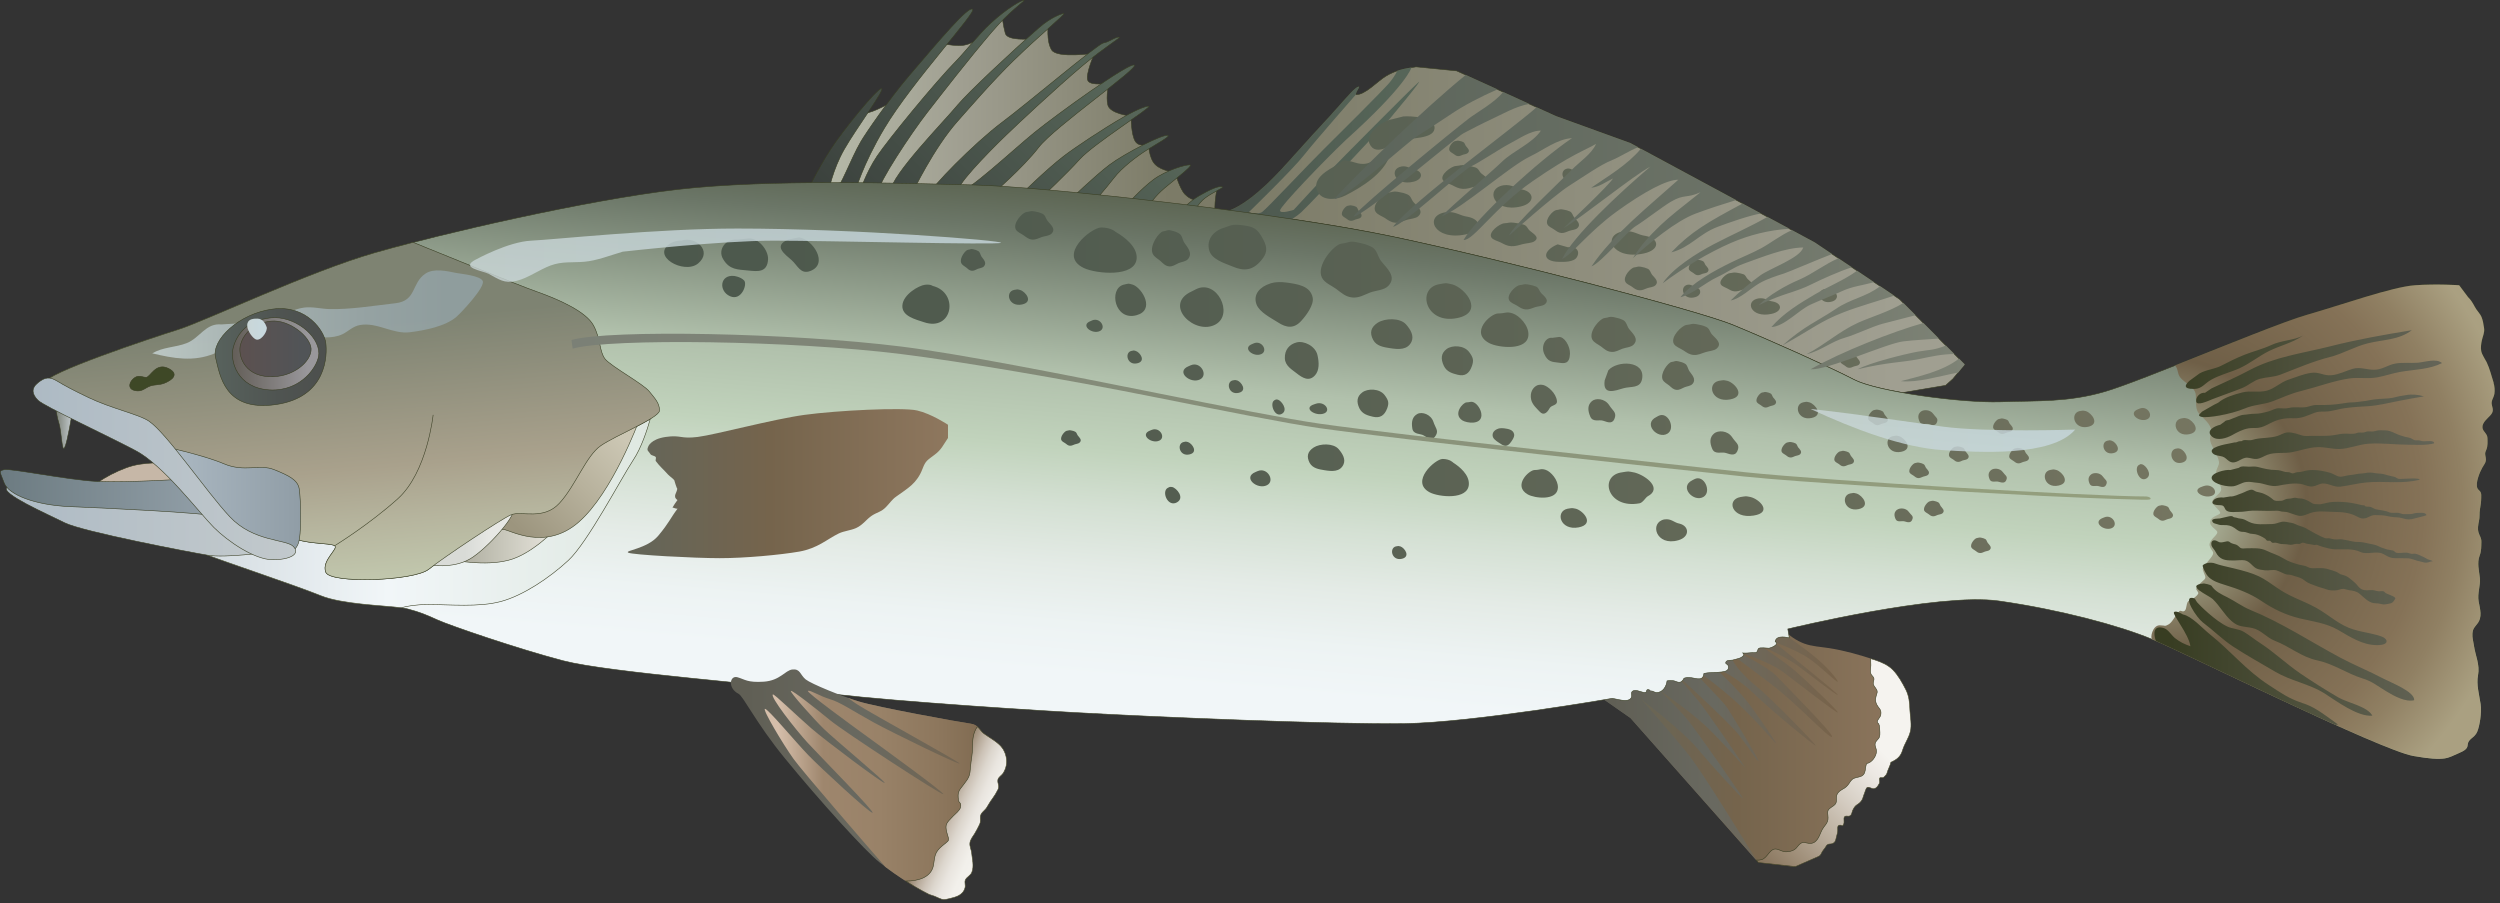 
        <svg xmlns:rdf="http://www.w3.org/1999/02/22-rdf-syntax-ns#" xmlns="http://www.w3.org/2000/svg" xmlns:cc="http://creativecommons.org/ns#" xmlns:xlink="http://www.w3.org/1999/xlink" xmlns:dc="http://purl.org/dc/elements/1.1/" x="0px" y="0px" width="501" height="181" viewBox="0 0 501 181" xml:space="preserve">
            <rect x="0" y="0" width="501" height="181" fill="#333333" stroke="none"/>
            <title>Cynoscion nebulosus (Spotted Seatrout)</title>
            <desc xmlns:ian_image_library="https://ian.umces.edu/media-library/">
                <ian_image_library:title>Cynoscion nebulosus (Spotted Seatrout)</ian_image_library:title>
                <ian_image_library:descr>Illustration of Cynoscion nebulosus (Spotted Seatrout)</ian_image_library:descr>
                <ian_image_library:scene>
                    <ian_image_library:contains>fish, drum, spotted, seatrout, speckled, trout, spotted, weakfish, Chordata, Actinopterygii, Perciformes, Sciaenidae, Cynoscion, nebulosus, Atlantic, estuarine</ian_image_library:contains>
                    <ian_image_library:when>2008-08-08</ian_image_library:when>
                </ian_image_library:scene>
            </desc>
            
 <defs></defs>
 <linearGradient id="ian_symbols_1adc50979414b2c439dabbcabc9cb027" y2="85.344" gradientUnits="userSpaceOnUse" x2="14.435" y1="85.344" x1="11.18">
  <stop stop-color="#7B8076" offset="0"/>
  <stop stop-color="#C2C9CC" offset="1"/>
 </linearGradient>
 <path stroke="#383D22" stroke-width=".111" d="m11.18 80.804s0 2.088.59 3.865c.597 1.763.597 6.198 1.187 5.018.583-1.18 1.478-6.794 1.478-6.794l-3.255-2.089z" fill="url(#ian_symbols_1adc50979414b2c439dabbcabc9cb027)"/>
 <path stroke="#383D22" stroke-width=".111" d="m19.195 98.149c-2.217-.427 3.98-3.96 7.507-4.848 3.54-.881 7.961-.441 7.961-.441l3.973 5.75-19.441-.461z" fill="#C6B7A7"/>
 <linearGradient id="ian_symbols_89d7282914182854c52282a5bd6ec982" y2="46.037" gradientUnits="userSpaceOnUse" x2="393.73" y1="46.037" x1="246.49">
  <stop stop-color="#7C7B67" offset=".011"/>
  <stop stop-color="#A09F91" offset=".904"/>
 </linearGradient>
 <path stroke="#383D22" stroke-width=".111" d="m347.34 65.146c7.235 2.977 19.598 8.524 24.229 10.938 1.804.936 5.472 1.844 9.703 2.597l8.625-1.451 1.451-1.295 2.38-2.896-13.066-13.073-17.007-11.385-36.908-19.896-14.938-5.411-19.896-9.073-8.131-.808c-2.237.292-4.211.726-6.116 1.906-1.566.942-4.211 3.824-5.946 3.648-.034-.752 1.18-1.824.353-1.512-.834.319-3.234 3.309-5.567 5.838-2.326 2.509-4.435 4.801-7.053 7.737-2.434 2.712-8.048 9.202-12.965 11.128 12.246 1.627 24.079 3.479 32.542 5.269 22.78 4.794 61.11 14.769 68.34 17.739z" fill="url(#ian_symbols_89d7282914182854c52282a5bd6ec982)"/>
 <linearGradient id="ian_symbols_dce69906ce0a0b14315701c967fd3e2c" y2="29.557" gradientUnits="userSpaceOnUse" x2="284.39" y1="29.557" x1="245.31">
  <stop stop-color="#4C574E" offset="0"/>
  <stop stop-color="#566558" offset=".876"/>
 </linearGradient>
 <path d="m278.46 23.864s7.255-8.686 5.709-7.296c-1.546 1.363-15.616 15.535-17.867 17.895-2.238 2.353-7.046 7.595-7.046 7.595s-2.8.922-2.732.095c.047-.827 8.835-9.981 13.209-14.131 12.273-11.04 13.121-14.491 13.121-14.491-.997.156-1.933.359-2.848.671 0 0-.441 1.044-1.621 2.441-1.193 1.41-10.239 10.443-13.148 13.304-2.929 2.868-11.432 11.935-12.293 12.531-.848.597-2.733.095-2.733.095s8.85-8.584 11.121-11.494c2.285-2.909 10.389-12.131 10.389-12.131-.034-.752 1.18-1.824.353-1.512-.048.02-.387.251-.414.265-.061.047-.495.447-.542.495-.055.047-1.241 1.322-1.377 1.451-.027.048-.074.102-.122.142-.115.122-2.937 3.282-3.112 3.486-2.326 2.509-4.435 4.801-7.053 7.737-2.624 2.93-8.984 10.28-14.151 11.514l9.961 3.058s3.181-.909 5.608-3.146c2.41-2.252 17.58-18.574 17.58-18.574z" fill="url(#ian_symbols_dce69906ce0a0b14315701c967fd3e2c)"/>
 <linearGradient id="ian_symbols_b26902d82f40a2b4b9014dc65929984e" y2="23.267" gradientUnits="userSpaceOnUse" x2="244.13" y1="23.267" x1="164.13">
  <stop stop-color="#B6BAA9" offset=".011"/>
  <stop stop-color="#A09F91" offset=".354"/>
  <stop stop-color="#7C7B67" offset=".876"/>
 </linearGradient>
 <path stroke="#383D22" stroke-width=".111" d="m172.53 22.596c1.112.719 5.405-1.688 6.619-2.428l9.507-11.487s1.546.448 3.756.448c2.211 0 4.855-1.994 4.855-1.994l3.54-3.974s.224 1.98.658 3.54c.434 1.54 5.079 1.099 5.079 1.099l3.526-2.875s-.434 3.316.678 5.086c1.099 1.763 8.605.658 8.605.658s-1.973 4.428-1.322 5.526c.671 1.112 4.204.44 4.204.44s-.671 2.645-.224 4.421c.44 1.756 4.645 2.217 4.645 2.217s0 3.743.868 5.072c.895 1.315 2.658.447 2.658.447s0 2.869 1.336 4.191c1.329 1.322 3.974 1.546 3.974 1.546s.888 3.309 1.987 4.421c1.112 1.105 1.994 1.105 1.994 1.105l4.408-2.217s-1.092 5.533.23 5.533c1.336 0-79.981-3.316-79.981-3.316l3.31-9.717 5.06-7.742z" fill="url(#ian_symbols_b26902d82f40a2b4b9014dc65929984e)"/>
 <linearGradient id="ian_symbols_8f628a6e42f96914c177e44af282f9ec" y2="10.704" gradientUnits="userSpaceOnUse" x2="227.63" y1="58.132" x1="180.21">
  <stop stop-color="#3A403C" offset=".011"/>
  <stop stop-color="#566558" offset=".876"/>
 </linearGradient>
 <path stroke="#383D22" stroke-width=".111" d="m161.32 39.25s2.359-5.004 5.018-9.141c2.652-4.129 9.426-12.369 10.314-12.369.875 0-5.092 8.029-7.439 12.145-2.366 4.129-3.166 8.483-3.166 8.483s0 .583 1.166 0c1.18-.59 3.242-6.489 5.316-10.022.814-1.411 5.554-8.375 9.717-13.25 6.327-7.418 11.772-13.854 12.667-13.264.888.583-12.002 14.362-17.685 23.869-4.38 7.351-5.811 12.585-5.811 12.585l.807.373s1.261-3.98 3.54-7.371c2.285-3.377 11.629-14.796 15.915-19.143 1.824-1.865 4.428-5.255 6.876-7.507 3.296-3.024 6.286-4.706 6.666-4.577.271.088-2.76 2.007-6.469 6.354-4.882 5.73-9.615 11.866-12.972 16.179-3.099 3.98-9.941 14.294-9.717 15.772.225 1.472 2.062 3.377 2.346 0 .306-3.39 10.694-13.928 13.556-17.386 1.973-2.374 10.599-10.483 16.166-15.352 2.55-2.251 4.74-2.922 5.045-2.922.536 0-4.564 4.082-10.043 9.418-4.38 4.272-9.005 9.67-11.168 12.097-4.862 5.438-9.127 14.437-9.127 14.437s3.37 1.329 3.37.292c0-1.031 9.073-10.307 14.6-14.43 5.513-4.123 19.217-15.758 20.322-15.908 1.105-.156 2.509-1.329 3.228-1.173.332.061-3.079 2.082-7.344 5.662-5.411 4.55-13.101 11.771-15.318 13.915-3.987 3.838-10.904 10.978-9.425 11.351 1.458.366 10.667-8.259 15.013-11.792 4.347-3.533 18.926-14.063 20.024-13.542 1.112.508-15.962 12.362-19.149 16.491-3.167 4.13-9.344 9.426-9.344 9.426h5.818s5.004-4.937 8.544-7.663c1.987-1.54 7.913-5.506 12.009-7.846 3.126-1.79 4.814-2.258 5.072-2.163.59.21-11.033 7.513-13.84 10.599-2.801 3.099-7.663 7.656-7.663 7.656l5.594.597s4.937-4.781 7.954-7.073c3.024-2.285 11.046-6.408 11.792-5.886.333.217-2.339 1.702-4.225 2.869-1.885 1.173-5.052 3.526-6.679 5.682-1.627 2.116-4.421 5.289-4.421 5.289l6.788.298s3.011-3.39 5.587-5.316c2.583-1.899 6.632-3.085 7.357-2.937.752.143-4.34 3.832-5.873 5.31-1.56 1.472-2.95 3.533-2.95 3.533l6.761.583s1.784-2.055 3.838-3.234c2.068-1.194 4.055-2.143 4.713-1.777.298.176-2.611 1.343-3.953 2.604-1.682 1.587-1.933 3.295-1.933 3.295l-49.786 1.479-28.04-5.599z" fill="url(#ian_symbols_8f628a6e42f96914c177e44af282f9ec)"/>
 <linearGradient id="ian_symbols_efa69e6240695344c9819b6984880558" y2="149.97" gradientUnits="userSpaceOnUse" x2="382.97" y1="149.97" x1="320.11">
  <stop stop-color="#656558" offset=".056"/>
  <stop stop-color="#75644C" offset=".444"/>
  <stop stop-color="#8E775E" offset="1"/>
 </linearGradient>
 <path d="m320.11 139.26l6.639 4.639 25.625 28.954 7.289.868c1.566-.678 3.153-1.37 4.713-2.062.645-.285.583-.772 1.017-1.302.177-.217.306-.346.455-.61.115-.17.149-.298.332-.435.387-.298.645-.06 1.099-.284.57-.285.59-.705.719-1.248.108-.413.258-.901.278-1.342.027-.319-.149-.983.353-1.071.528-.082.583.474.848-.258.176-.38-.048-.983.108-1.343.217-.42.759-.067 1.126-.265.406-.204.393-.699.542-1.051.163-.366.454-.896.78-1.099.502-.318.908-.61 1.199-1.207.163-.373.211-.739.38-1.085.149-.325.285-1.126.61-1.262.387-.148.909.353 1.35.258.44-.108.686-.406.875-.772.142-.244.197-.251.23-.557.014-.183-.115-.623 0-.779.19-.251.406-.034.671-.102.197-.068.271-.218.428-.347.413-.386.353-.603.549-1.104.19-.543.495-1.031.604-1.628 1.261-.583 1.966-1.139 2.366-2.495.386-1.248 1.193-2.326 1.512-3.587.373-1.418-.007-2.957-.067-4.388-.062-1.491-.149-2.801-.841-4.149-.691-1.356-1.499-2.821-2.577-3.92-1.018-1.017-2.313-1.546-3.642-1.993-2.977-.997-6.015-1.858-9.1-2.347-1.709-.271-3.404-.325-5.038-.922-1.58-.597-2.916-1.546-4.096-2.739l-37.34 13.01z" fill="url(#ian_symbols_efa69e6240695344c9819b6984880558)"/>
 <linearGradient id="ian_symbols_2dce432a44c3314429ef6dc291a9ade0" y2="138.27" gradientUnits="userSpaceOnUse" x2="383.37" y1="171.06" x1="350.59">
  <stop stop-color="#86735B" offset="0"/>
  <stop stop-color="#9D8C76" offset=".126"/>
  <stop stop-color="#BEB2A2" offset=".315"/>
  <stop stop-color="#D9D2C8" offset=".484"/>
  <stop stop-color="#ECE8E3" offset=".624"/>
  <stop stop-color="#F5F3EF" offset=".719"/>
 </linearGradient>
 <path stroke="#383D22" stroke-width=".111" d="m359.67 173.72c1.566-.678 3.153-1.37 4.713-2.062.645-.285.583-.772 1.017-1.302.177-.217.306-.346.455-.61.115-.17.149-.298.332-.435.387-.298.645-.06 1.099-.284.57-.285.59-.705.719-1.248.108-.413.258-.901.278-1.342.027-.319-.149-.983.353-1.071.528-.082.583.474.848-.258.176-.38-.048-.983.108-1.343.217-.42.759-.067 1.126-.265.406-.204.393-.699.542-1.051.163-.366.454-.896.78-1.099.502-.318.908-.61 1.199-1.207.163-.373.211-.739.38-1.085.149-.325.285-1.126.61-1.262.387-.148.909.353 1.35.258.44-.108.686-.406.875-.772.142-.244.197-.251.23-.557.014-.183-.115-.623 0-.779.19-.251.406-.034.671-.102.197-.068.271-.218.428-.347.413-.386.353-.603.549-1.104.19-.543.495-1.031.604-1.628 1.261-.583 1.966-1.139 2.366-2.495.386-1.248 1.193-2.326 1.512-3.587.373-1.418-.007-2.957-.067-4.388-.062-1.491-.149-2.801-.841-4.149-.691-1.356-1.499-2.821-2.577-3.92-1.018-1.017-2.313-1.546-3.642-1.993-.264-.082-.521-.156-.786-.244-.021.434.02.908.02 1.343 0 .461-.155 1.111-.04 1.546.163.671.841.732.624 1.491-.217.732-.102.889.353 1.506.339.475.434.678.244 1.207-.414 1.228-.313 1.845.516 2.875.305.38.386.746.291 1.281-.074.509-.631.902-.678 1.35-.048.38.169.251.271.502.135.325.183.447.183.827 0 .543.142 1.255-.048 1.776-.189.495-.759.76-.854 1.322-.096.55.264.997.264 1.513 0 1.023-.949 2.346-1.979 2.481-.23.569-.184 1.193-.38 1.776-.285.78-.909.875-1.647 1.031-.76.163-1.058.488-1.451 1.126-.394.597-.726.895-1.35 1.227-.529.306-.997.624-1.167 1.255-.122.475.041.99-.128 1.451-.237.583-.848.76-1.282 1.152-.454.38-.427.76-.359 1.316.075.677.075 1.18-.325 1.756-.339.48-.719.895-.963 1.458-.488 1.111-.97 2.604-2.476 2.454-.63-.067-1.132-.366-1.709.021-.48.325-.719.902-1.22 1.228-.488.312-1.166.447-1.75.44-.65-.021-1.132-.373-1.742-.522-1.451-.352-1.838 1.75-3.1 2.089-.352.103-.691.122-1.051.103l.414.48 7.31.81z" fill="url(#ian_symbols_2dce432a44c3314429ef6dc291a9ade0)"/>
 <linearGradient id="ian_symbols_6f065808660b2104b1511fabcae75852" y2="149.68" gradientUnits="userSpaceOnUse" x2="368.3" y1="149.68" x1="320.11">
  <stop stop-color="#605F55" offset=".056"/>
  <stop stop-color="#696960" offset=".489"/>
  <stop stop-color="#78634A" offset="1"/>
 </linearGradient>
 <path d="m328.9 140.16s8.096 6.096 11.114 9.696c3.004 3.594 9.086 10.213 9.275 10.172.177-.048-7.743-11.324-10.171-14.593-2.407-3.255-6.679-7.188-6.679-7.188s6.008 4.068 9.323 7.188c3.329 3.126 7.784 8.259 7.954 8.408.203.136-7.913-11.663-9.276-13.277-1.37-1.579-5.14-6.021-5.14-6.021s10.931 9.9 13.101 12.66c2.184 2.773 3.621 5.249 3.98 5.31.353.048-5.079-8.869-6.197-10.605-1.099-1.735-7.453-7.662-7.026-8.035.177-.17 5.995 4.184 9.047 7.046 3.953 3.688 7.533 8.001 7.696 8.056.183.054-2.001-3.296-5.005-7.405-2.828-3.858-7.514-7.927-7.514-7.927s4.021 1.444 8.05 5.323c4.048 3.885 12.145 10.483 12.43 10.456.305-.041-9.243-9.806-11.921-11.928-2.699-2.149-5.588-5.499-4.666-6.191 1.194.923 4.529 3.391 7.486 5.642 5.588 4.259 11.766 11.087 12.362 10.721.596-.372-9.596-10.571-11.176-12.253-1.587-1.695-7.709-4.773-7.709-4.773s6.041 1.735 9.16 4.075c3.126 2.34 10.477 8.104 10.884 8.069.407-.021-6.279-6.395-8.456-8.286-2.204-1.886-7.397-5.378-7.397-5.378s5.424 2.529 7.574 4.083c2.143 1.56 7.872 6.103 8.279 6.048.407-.047-12.904-10.673-12.904-10.673s4.563 1.647 6.998 3.282c2.454 1.641 5.58 4.896 5.906 4.746.149-.067-1.336-2.17-3.933-4.421-2.978-2.563-7.12-5.303-7.12-5.303l-3.234.55-33.878 11.818 6.639 4.639 25.306 28.581c-2.569-4.184-10.835-17.576-13.378-20.837-3.01-3.88-9.77-11.48-9.77-11.48z" fill="url(#ian_symbols_6f065808660b2104b1511fabcae75852)"/>
 <linearGradient id="ian_symbols_2f16cdcaacdc12b4b14a99e9e0c47945" y2="36.754" gradientUnits="userSpaceOnUse" x2="259.52" y1="146.46" x1="249.92">
  <stop stop-color="#F1F6F8" offset=".073"/>
  <stop stop-color="#EDF3F3" offset=".167"/>
  <stop stop-color="#E4EBE6" offset=".271"/>
  <stop stop-color="#D4E0D3" offset=".381"/>
  <stop stop-color="#C1D3BC" offset=".483"/>
  <stop stop-color="#B1C1AC" offset=".618"/>
  <stop stop-color="#6B7667" offset=".876"/>
  <stop stop-color="#535A45" offset="1"/>
 </linearGradient>
 <path stroke="#383D22" stroke-width=".111" d="m9.112 76.681c-.529-1.709 21.265-8.978 26.608-10.646 5.344-1.682 26.243-11.623 39.323-15.373s42.645-10.625 60.893-12.714c18.254-2.088 44.809-1.234 59.144-.888 14.342.353 61.232 5.554 83.955 10.348 22.743 4.794 61.075 14.769 68.311 17.739 7.235 2.977 19.598 8.524 24.229 10.938 4.665 2.421 21.645 4.692 29.279 4.441 7.643-.265 13.596.102 21.001-2.068 7.404-2.156 33.369-13.352 40.495-15.372 7.12-2.041 17.041-5.601 21.591-5.92 4.53-.326 8.876 0 8.876 0l1.771 2.367c.59.563.977 1.234 1.363 1.959.372.732 1.037 1.302 1.343 2.041.271.638.406 1.505.508 2.204.136.875-.23 1.56-.427 2.4-.143.651-.285 1.546-.143 2.21.149.753.739 1.546 1.085 2.238.63 1.302.956 2.753 1.41 4.143.21.671.285 1.458.149 2.149-.149.963-.773 1.397-.488 2.401.251.868.271 1.309-.373 2-.542.59-1.566 1.404-1.546 2.313 0 .868.977 1.254 1.004 2.17.02.766.088 1.695-.237 2.387-.346.773-.224.8-.096 1.614.137.868-.298 1.255-.691 1.946-.529.929-1.431 3.106-.99 4.13.149.339.516.515.672.847.149.36.081.671.095 1.051.007.902-.143 1.546-.265 2.414-.128.766 0 1.465-.184 2.251-.162.719-.305 1.627-.074 2.346.224.732.569 1.017.557 1.844-.034.997.021 1.783-.34 2.726-.576 1.532-.115 2.997.041 4.557.129 1.56-.522 3.011-.258 4.604.285 1.642.834 3.16-.298 4.57-.556.686-.861.963-.936 1.905-.068.854.183 1.554.292 2.374.277 2.034 1.247 3.886.826 6.001-.359 1.831.245 3.905.522 5.771.258 1.682-.218 4.462-.672 5.506-.454 1.045-1.166 1.221-1.654 1.886-.631.867.373 1.431-1.967 2.4-2.346.963-2.522 1.763-9.181.597-6.652-1.187-45.649-20.587-52.329-23.367-6.679-2.78-18.565-5.954-30.737-7.69-12.186-1.715-42.286 5.615-42.286 5.615l.298 1.776c-.23-.014-2.617-.719-2.834.76.99.542-.929 1.315-1.302 1.315-.454-.014-1.689-.203-2.021.055-.218.176-.103.556-.435.759-.237.149-.529.068-.793.068-.801.027-1.085.149-1.939.081.678.475-.522 1.044-.889 1.112-.434.095-.732.21-1.146.305-.421.089-1.302-.095-1.397.557-.033.265.808.265.502 1.214-.319.956-3.289.521-4.855.908-.217 2.041-2.156.516-3.601.854-.691.149-.244.081-.644.516-.265.284-.414.434-.808.393-.427-.026-.767-.305-1.2-.325-.359-.027-.786-.047-1.139.055-.108 1.051-.848 2.373-2.123 2.332-.237 0-.657-.217-.875-.305.008.007-.841-.306-.759-.306-.529.062-.176.366-.488.55-.278.143-.475.047-.726-.034-.461-.108-1.343-.516-1.864-.224-.591.332-.041.882-.38 1.417-.618 1.004-2.909.156-3.764.068 0 0-27.734 4.841-41.655 5.059-13.915.21-50.376-1.329-66.067-2.218-15.685-.875-43.961-2.861-51.915-4.184-7.961-1.322-41.316-3.764-50.592-6.191-9.284-2.435-22.757-7.072-25.192-8.178-2.42-1.105-3.539-1.553-5.967-2.204-2.427-.664-12.585-.664-17.454-2.658-4.862-1.98-19.645-6.923-22.635-8.11-2.991-1.18 8.272-8.897 8.272-8.897s-40.28-24.004-40.802-25.719z" fill="url(#ian_symbols_2f16cdcaacdc12b4b14a99e9e0c47945)"/>
 <linearGradient id="ian_symbols_b040b5e668249e64b1183a045737200a" y2="102.87" gradientUnits="userSpaceOnUse" x2="130.31" y1="102.87" x1="41.12">
  <stop stop-color="#D4DCE1" offset="0"/>
  <stop stop-color="#F1F6F8" offset=".41"/>
  <stop stop-color="#DFE8E1" offset="1"/>
 </linearGradient>
 <path stroke="#383D22" stroke-width=".111" d="m112.13 100.82c-3.227 3.54-7.648 1.465-9.717 2.346-2.055.888-13.542 8.544-16.504 10.911-2.95 2.353-19.727 2.936-20.622.583-.881-2.367 2.658-4.713 1.784-5.303-.889-.597-6.482-.292-8.551-1.77-.569-.407-3.438-2.251-7.31-4.727l-1.594-.305c-1.722 1.214-10.7 7.649-7.988 8.707 2.99 1.187 17.773 6.13 22.635 8.11 4.238 1.729 12.497 1.953 16.166 2.42.909-.264 2.719-.65 5.479-.65 4.123 0 10.021.59 14.45-.597 4.401-1.173 9.717-4.699 13.548-8.252 3.818-3.533 10.605-16.478 12.952-20.031 1.675-2.482 2.889-6.272 3.458-8.313-2.746 1.695-7.839 3.906-9.934 5.377-2.96 2.056-5.01 7.948-8.26 11.487z" fill="url(#ian_symbols_b040b5e668249e64b1183a045737200a)"/>
 <linearGradient id="ian_symbols_749854ad128d7314390c800dcd8c87b8" y2="67.675" gradientUnits="userSpaceOnUse" x2="443.89" y1="67.675" x1="133.1">
  <stop stop-color="#4C584C" offset="0"/>
  <stop stop-color="#535D50" offset=".302"/>
  <stop stop-color="#656A59" offset=".728"/>
  <stop stop-color="#767661" offset="1"/>
 </linearGradient>
 <path d="m136.51 48.228c2.909-.99 6.333 2.095 3.404 4.557-2.807 2.346-9.805-1.601-5.384-4.123 1.32-.583 1.98-.434 1.98-.434zm11.28-.210c-2.279-.244-4.042 1.946-2.882 3.899 1.282 2.17 2.889 2.075 5.025 2.292 1.885.19 3.838.455 3.987-2.238.088-1.872-1.966-4.353-3.933-4.184l-2.21.231zm-.67 7.282c-2.869-.305-3.153 3.018-.827 4.062 2.292 1.03 3.553-2.435 2.813-3.174-.72-.732-1.98-.888-1.98-.888zm10.81-7.282c-3.018 1.254-.692 2.882.698 4.103 1.214 1.058 1.791 2.922 3.729 2.197 3.771-1.396.583-6.327-2.21-6.753l-2.22.453zm153.16 19.685c-1.309-.19-2.319 1.56-1.655 3.146.726 1.736 1.655 1.654 2.883 1.824 1.098.163 2.224.366 2.305-1.777.055-1.526-1.139-3.52-2.271-3.363l-1.26.170zm10.49 8.517c-.455 3.092 2.089 2.075 3.804 1.573 1.479-.407 3.316.088 3.689-1.831.711-3.771-5.019-3.771-6.762-1.75l-.73 2.008zm-136.24-19.15c-1.187.142-4.333 1.912-4.502 4.109-.17 2.17 2.617 2.821 4.313 3.384 5.764 1.973 7.12-5.947 1.736-7.276 0 0-.37-.359-1.55-.217zm35.34-11.487c-1.98 0-8.835 5.533-3.499 8.117 2.407 1.166 10.429 1.98 10.612-1.974.102-2.319-2.475-4.258-4.231-5.262.01.001-.88-.881-2.88-.881zm68.42 46.389c-1.484 0-6.584 4.557-2.604 6.686 1.783.956 7.744 1.607 7.866-1.634.074-1.898-1.838-3.485-3.14-4.313 0 0-.65-.739-2.13-.739zm11.12-29.159c-1.472 0-5.764 3.804-1.797 5.934 1.776.956 7.744 1.627 7.872-1.627.089-1.906-1.823-3.879-3.146-4.313-1.28-.434-1.44.006-2.92.006zm-6.31 17.821c-.712 0-2.807 2.313-.874 3.601.874.563 3.783.977 3.845-.997.026-1.153-.896-2.339-1.54-2.604-.63-.264-.71 0-1.43 0zm13.63 13.555c-1.125 0-4.428 3.146-1.383 4.889 1.376.793 5.933 1.336 6.048-1.336.068-1.58-1.41-3.214-2.407-3.567-1.01-.359-1.13.014-2.26.014zm-82.44-37.119c-2.937.875-1.723 7.276 2.638 6.103 3.804-1.017 1.207-5.37-.645-6.103-1.11-.298-.66-.298-2 0zm13.71 1.329c-5.859 2.671.685 8.964 4.835 6.591 3.662-2.075.217-9.093-3.94-7.045l-.89.454zm-12.12 11.934c-1.363.346-.807 2.95 1.221 2.468 1.783-.407.583-2.183-.292-2.468-.53-.135-.31-.135-.93 0zm11.54 3.039c-2.733 1.085.318 3.628 2.251 2.665 1.716-.848.108-3.689-1.844-2.841l-.41.176zm-35.03-15.271c-1.831.421-1.071 3.472 1.607 2.916 2.353-.488.746-2.577-.394-2.916-.67-.149-.40-.149-1.22 0zm15.37 6.238c-2.19.807.265 2.739 1.831 2.007 1.363-.638.088-2.78-1.499-2.157l-.33.150zm18.59 24.249c-1.39.353-.807 2.957 1.221 2.475 1.783-.407.556-2.177-.305-2.475-.52-.129-.31-.129-.92 0zm14.47 5.995c-2.719 1.078.326 3.627 2.258 2.658 1.709-.841.109-3.675-1.844-2.834l-.42.176zm-21.13-8.314c-2.19.827.257 2.753 1.824 2.034 1.363-.644.081-2.794-1.499-2.163l-.32.129zm49.22 23.231c-1.376.366-.813 2.95 1.221 2.482 1.776-.42.569-2.184-.298-2.482-.50-.11-.30-.11-.92 0zm-45.74-11.71c-1.241.753.041 3.913 1.885 2.882 1.614-.908-.061-2.882-.977-3.078-.55-.026-.34-.087-.90.198zm13.02-21.55c-1.363.359-.793 2.963 1.241 2.482 1.756-.414.542-2.177-.298-2.482-.52-.115-.32-.115-.94 0zm16.36 4.781c-2.38.746.285 2.495 1.974 1.837 1.498-.576.095-2.529-1.607-1.959l-.36.122zm-12.38-12.098c-2.197.82.257 2.753 1.804 2.027 1.37-.644.081-2.787-1.479-2.163l-.32.136zm4.36 11.318c-.963.658.143 3.573 1.586 2.665 1.262-.773-.135-2.625-.854-2.821-.44-.048-.29-.082-.74.156zm166.94 8.089c-1.369.346-.8 2.943 1.241 2.475 1.763-.414.549-2.19-.305-2.475-.51-.135-.31-.135-.94 0zm13.67 1.601c-1.465.407-.868 3.323 1.295 2.793 1.886-.468.597-2.455-.318-2.793-.54-.122-.32-.122-.97 0zm-19.23-7.541c-1.912.455-1.119 3.729 1.709 3.146 2.468-.522.786-2.753-.414-3.146-.74-.136-.44-.136-1.3 0zm20.32 1.485c-1.913.448-1.126 3.736 1.709 3.133 2.475-.522.779-2.753-.414-3.133-.72-.149-.44-.149-1.3 0zm-26.23 10.314c-1.899.448-1.099 3.729 1.716 3.119 2.475-.515.779-2.753-.407-3.119-.72-.156-.44-.156-1.31 0zm-31.51-6.781c-1.919.447-1.119 3.716 1.709 3.133 2.475-.516.786-2.753-.421-3.133-.72-.149-.42-.149-1.29 0zm-8.55 11.487c-1.905.454-1.133 3.729 1.716 3.133 2.475-.529.78-2.767-.434-3.133-.71-.151-.42-.151-1.29-.002zm-9.42-18.261c-1.912.441-1.112 3.729 1.709 3.126 2.475-.522.773-2.753-.42-3.126-.72-.156-.43-.156-1.29 0zm-47.21 21.316c-2.516.549-1.471 4.442 2.238 3.736 3.248-.63 1.03-3.275-.543-3.736-.95-.17-.57-.17-1.7 0zm19.44 2.13c-3.099.61-1.716 5.479 2.78 4.184 2.34-.671 2.204-2.814.285-3.316-1.17-.20-1.65-1.06-3.06-.86zm-8.17-57.724c-4.476.637-2.455 5.811 3.987 4.448 3.377-.719 3.2-2.998.4-3.526-1.66-.216-2.38-1.139-4.39-.922zm-35.64-3.831c-4.476.644-2.476 5.812 3.994 4.448 3.363-.712 3.187-2.99.387-3.533-1.67-.216-2.37-1.125-4.38-.915zm-8.84-9.174c-2.645.44-1.451 4 2.36 3.065 2-.502 1.898-2.062.237-2.428-1-.156-1.41-.787-2.6-.637zm33.13.440c-1.722.359-.949 3.248 1.566 2.468 1.295-.386 1.234-1.668.149-1.959-.66-.122-.94-.638-1.72-.509zm24.16 23.266c-1.735.359-.956 3.241 1.547 2.482 1.315-.394 1.248-1.682.162-1.967-.64-.122-.93-.631-1.71-.515zm27.41.888c-1.736.359-.97 3.248 1.553 2.475 1.296-.393 1.234-1.668.149-1.98-.65-.108-.93-.624-1.7-.495zm-13.16 1.845c-2.929.454-1.62 4.062 2.611 3.099 2.197-.495 2.095-2.088.264-2.455-1.1-.157-1.56-.794-2.87-.644zm-51.11-22.669c-3.838.61-2.116 5.581 3.424 4.258 2.896-.678 2.746-2.875.346-3.384-1.44-.217-2.04-1.084-3.77-.874zm43.13 39.193c-2.522.542-1.479 4.435 2.251 3.729 3.228-.61 1.023-3.275-.563-3.729-.93-.169-.56-.169-1.69 0zm4.33 23.286c-2.95.529-1.736 4.435 2.638 3.716 3.831-.617 1.199-3.275-.638-3.716-1.1-.194-.65-.194-2-.004zm-60.61-42.604c-4.279.977-2.516 8.022 3.817 6.747 5.526-1.132 1.757-5.94-.929-6.747-1.62-.333-.96-.333-2.89 0zm36.53 37.709c-4.278.895-2.509 7.33 3.839 6.157.678-.122 1.233-1.187 1.647-1.41 2.95-1.546-.244-4.096-2.591-4.747-1.61-.297-.98-.297-2.9.002zm116.58 2.82c-2.386.739.278 2.495 1.967 1.824 1.485-.576.103-2.529-1.613-1.953l-.36.129zm-12.81-15.528c-2.218.827.251 2.753 1.804 2.021 1.362-.63.088-2.78-1.479-2.149l-.32.128zm-7.08 21.793c-2.196.827.259 2.76 1.812 2.034 1.362-.638.088-2.787-1.479-2.163l-.33.13zm7.17-10.578c-.977.651.136 3.553 1.573 2.665 1.255-.78-.122-2.624-.861-2.828-.43-.053-.28-.087-.71.163zm-96.67-9.629c-2.733 1.343.298 4.516 2.251 3.316 1.702-1.038.096-4.577-1.838-3.546l-.41.230zm7.22 12.667c-2.726 1.343.313 4.516 2.265 3.316 1.688-1.044.081-4.577-1.852-3.533l-.42.217zm-84.64-39.411c-1.851.583-3.465 2.062-2.685 4.164.576 1.566 2.957 2.74 4.306 3.607 1.668 1.092 3.201 1.316 4.665-.312.957-1.038 2.577-3.201 2.286-4.652-.469-2.374-3.045-2.719-5.256-3.024-2.22-.291-3.32.217-3.32.217zm-9.04-11.256c-2.238.631-3.689 2.346-3.146 4.503.475 1.939 3.085 2.638 4.726 3.329 2.278.977 3.994.793 5.683-1.193 1.187-1.41 1.383-2.427.454-4.204-1.207-2.326-1.98-2.583-4.211-2.889-2.19-.278-2.49.156-3.5.454zm62.47 31.708c-.739.393-1.383 1.39-1.078 2.793.237 1.044 1.193 1.845 1.736 2.435.671.726 1.376.38 1.959-.712.38-.699 1.587-.502 1.472-1.465-.183-1.593-1.852-2.983-2.739-3.187-.89-.203-1.35.136-1.35.136zm-7.72 8.632c-.691.238-1.295.821-1.023 1.648.224.61 1.132 1.085 1.634 1.424.624.434 1.193.509 1.756-.122.347-.414.977-1.261.868-1.831-.176-.942-1.152-1.085-2-1.207-.82-.108-1.24.088-1.24.088zm-40.36-17.305c-1.451.38-2.407 1.471-2.359 3.173.041 1.54 1.479 2.299 2.339 2.997 1.207.956 2.522 1.77 3.729.4.861-.977.808-2.55.476-4.001-.41-1.871-2.75-2.956-4.19-2.569zm16.26-3.953c-1.438.936-1.654 2.061-.915 3.458.664 1.248 2.129 1.451 3.363 1.648 1.729.278 3.499.386 4.306-1.261.55-1.173-.136-2.435-1.092-3.506-1.21-1.363-4.21-1.254-5.66-.339zm-12.84 25.015c-1.269.82-1.451 1.838-.813 3.072.604 1.112 1.885 1.302 2.977 1.478 1.512.251 3.099.353 3.79-1.112.502-1.044-.135-2.17-.956-3.119-1.09-1.235-3.73-1.14-5-.319zm9.75-11.046c-1.092.807-1.214 1.858-.59 3.187.59 1.193 1.735 1.458 2.712 1.695 1.377.326 2.306-.189 2.869-1.708.379-1.064.264-1.587-.522-2.631-1.02-1.344-3.38-1.364-4.47-.543zm16.88-8.68c-1.092.834-1.214 1.939-.55 3.35.59 1.261 1.777 1.533 2.753 1.79 1.391.366 2.34-.163 2.883-1.75.393-1.125.264-1.688-.543-2.773-1.03-1.41-3.43-1.458-4.54-.617zm29.09 10.47c-.82.732-.854 1.75-.285 3.072.509 1.187 1.831.542 2.598.827 1.078.387 2.007.692 2.359-.739.237-1.017-.515-1.349-1.173-2.387-.88-1.357-2.7-1.499-3.51-.773zm24.49 6.475c-.848.739-.896 1.756-.332 3.072.521 1.193 1.898.529 2.698.8 1.125.38 2.075.685 2.469-.759.271-1.031-.516-1.356-1.194-2.401-.89-1.342-2.8-1.45-3.65-.712zm55.53 7.317c-.569.468-.61 1.071-.265 1.872.318.712 1.24.285 1.763.454.726.21 1.363.38 1.621-.502.196-.63-.313-.807-.753-1.431-.56-.793-1.82-.854-2.37-.393zm-18.86 7.954c-.569.468-.624 1.085-.257 1.878.331.699 1.24.285 1.763.434.712.224 1.356.394 1.62-.495.204-.617-.318-.8-.752-1.417-.55-.79-1.8-.84-2.37-.39zm38.89-7.072c-.57.468-.618 1.085-.258 1.865.325.719 1.233.305 1.756.455.732.217 1.356.393 1.628-.495.189-.631-.326-.807-.753-1.431-.57-.794-1.81-.855-2.38-.394zm-34.1-12.599c-.596.488-.63 1.153-.25 1.994.339.787 1.295.326 1.837.502.76.237 1.432.42 1.695-.522.19-.671-.339-.875-.793-1.54-.61-.855-1.91-.909-2.5-.434zm-100.88.454c-.97.522-1.254 1.485-1.023 2.909.196 1.275 1.641.977 2.325 1.424.937.658 1.764 1.173 2.441-.122.502-.936-.149-1.438-.535-2.618-.50-1.505-2.26-2.102-3.21-1.593zm-15.21-34.135c-1.444.149-5.154 4.333-3.934 6.815.536 1.078 1.98 1.6 2.896 2.292 1.038.78 1.885 1.587 3.248 1.695 1.336.109 2.373-.556 3.554-1.01 1.092-.4 2.746-.441 3.587-1.289 1.857-1.905-.38-3.641-1.431-5.024-.705-.922-.78-2.285-1.905-2.834-1.024-.488-1.587-.644-3.065-.936-1.47-.299-1.47.148-2.96.291zm52.7 14.925c-.93.081-3.234 2.712-2.462 4.272.333.665 1.228 1.003 1.811 1.451.631.488 1.153.99 2.028 1.051.827.075 1.471-.346 2.21-.63.679-.258 1.702-.271 2.238-.814 1.152-1.193-.238-2.292-.896-3.146-.434-.583-.502-1.438-1.193-1.791-.624-.298-.983-.393-1.905-.59-.92-.176-.92.095-1.84.197zm-127.57-13.684c-.488.061-1.763 1.688-1.335 2.651.169.42.665.631.997.902.339.298.638.604 1.099.651.454.041.82-.217 1.234-.393.38-.149.929-.169 1.221-.502.638-.732-.129-1.417-.502-1.953-.237-.366-.25-.882-.644-1.099-.346-.197-.549-.258-1.044-.373-.51-.108-.51.068-1.04.116zm11.73-7.568c-.8.081-2.78 2.224-2.136 3.485.292.542 1.071.827 1.566 1.18.57.407 1.01.8 1.729.861.732.041 1.282-.285 1.939-.522.57-.197 1.451-.217 1.906-.651.997-.976-.21-1.871-.76-2.563-.386-.475-.434-1.167-1.038-1.451-.549-.244-.847-.339-1.627-.475-.80-.149-.80.062-1.58.136zm27.39 3.879c-.787.095-2.78 2.821-2.109 4.421.285.705 1.058 1.051 1.546 1.492.563.516 1.017 1.031 1.756 1.099.698.075 1.248-.353 1.905-.651.59-.271 1.451-.285 1.906-.834.997-1.234-.19-2.387-.76-3.262-.386-.597-.414-1.485-1.017-1.831-.556-.325-.848-.434-1.647-.624-.80-.190-.80.102-1.59.190zm101.88 26.174c-.664.088-2.319 2.244-1.783 3.526.258.549.896.834 1.322 1.187.461.4.834.821 1.458.868.597.061 1.064-.278 1.594-.509.494-.217 1.221-.23 1.621-.678.834-.977-.177-1.878-.651-2.59-.305-.488-.353-1.18-.848-1.465-.461-.251-.719-.339-1.391-.488-.65-.156-.65.082-1.32.149zm33.79 17.915c-.414.027-1.431 1.193-1.099 1.885.149.292.563.447.813.624.285.231.522.448.896.481.365.021.664-.149.99-.285.305-.108.745-.115.99-.353.508-.536-.103-1.01-.401-1.404-.196-.244-.217-.624-.521-.773-.285-.136-.434-.176-.841-.264-.42-.087-.42.042-.83.089zm15.03 2.34c-.406.047-1.438 1.214-1.105 1.899.149.305.557.44.814.644.291.217.508.427.901.475.359.021.65-.163.983-.285.292-.122.753-.136.989-.366.517-.529-.108-1.017-.393-1.39-.189-.265-.217-.644-.535-.78-.279-.143-.441-.197-.841-.271-.41-.082-.41.026-.81.074zm-30.64-14.138c-.421.041-1.438 1.214-1.093 1.899.144.292.55.447.794.637.299.217.529.434.902.475.372.027.664-.163.996-.278.306-.115.76-.136.983-.373.516-.516-.102-1.017-.4-1.383-.196-.265-.217-.645-.515-.793-.285-.143-.441-.183-.849-.265-.41-.075-.41.047-.82.081zm22.37 3.532c-.386.041-1.423 1.214-1.077 1.899.143.292.535.441.807.637.271.217.516.434.908.481.359.021.645-.163.977-.285.306-.122.76-.129.997-.366.515-.522-.108-1.01-.4-1.39-.203-.264-.217-.63-.529-.78-.284-.156-.439-.197-.854-.271-.42-.080-.42.028-.84.075zm28.29 7.67c-.407.041-1.438 1.2-1.092 1.898.155.285.543.427.807.638.285.204.521.434.908.461.36.027.645-.149.977-.271.306-.115.76-.136.997-.373.522-.522-.102-1.003-.399-1.39-.197-.258-.225-.631-.529-.787-.285-.136-.435-.176-.854-.258-.42-.081-.42.048-.83.082zm-7.66 17.967c-.394.041-1.432 1.2-1.079 1.892.149.292.543.448.793.644.286.217.522.434.896.461.38.041.672-.163.997-.278.299-.122.76-.122.99-.359.516-.515-.108-1.017-.394-1.383-.21-.264-.217-.651-.535-.793-.279-.143-.435-.183-.841-.271-.42-.07-.42.04-.83.09zm36.55-6.49c-.413.048-1.458 1.214-1.105 1.899.149.292.549.441.793.637.292.224.522.441.923.481.359.021.645-.163.983-.285.291-.122.745-.129.982-.366.522-.522-.108-1.01-.386-1.39-.197-.265-.218-.637-.529-.793-.284-.128-.447-.183-.86-.257-.41-.08-.41.04-.79.07zm-32.12-17.37c-.413.047-1.43 1.193-1.099 1.892.149.299.55.448.814.638.284.224.516.447.895.468.367.027.645-.156.997-.285.292-.108.746-.115.977-.346.522-.529-.088-1.018-.393-1.397-.197-.258-.218-.638-.522-.793-.285-.129-.441-.176-.841-.265-.43-.081-.43.048-.83.088zm-13.85 16.5c-.4.034-1.431 1.207-1.105 1.885.163.305.556.447.807.637.285.217.521.448.916.475.365.027.65-.149.976-.278.299-.109.753-.115.99-.359.516-.529-.102-1.004-.394-1.397-.183-.258-.21-.624-.522-.78-.298-.143-.446-.183-.854-.278-.42-.07-.42.04-.83.09zm5-10.906c-.4.047-1.444 1.193-1.092 1.892.143.305.543.454.807.644.285.224.509.441.889.461.394.041.664-.149.997-.285.305-.108.76-.108.996-.346.522-.536-.115-1.024-.386-1.404-.203-.258-.225-.637-.55-.787-.278-.129-.428-.176-.848-.258-.40-.079-.40.043-.82.083zm-33.57-.888c-.407.047-1.431 1.207-1.092 1.905.143.285.549.434.808.631.284.224.508.44.888.468.373.041.657-.163.996-.285.292-.116.747-.116.978-.353.521-.522-.089-1.017-.387-1.39-.189-.258-.217-.638-.522-.793-.277-.136-.447-.183-.848-.258-.42-.074-.42.034-.83.075zm-66.59-60.384c-.407.041-1.431 1.207-1.092 1.885.143.312.549.455.793.651.299.217.543.434.902.461.373.027.671-.149.996-.278.313-.108.76-.128 1.004-.373.516-.516-.122-.99-.413-1.383-.19-.244-.211-.624-.516-.78-.285-.129-.435-.183-.854-.258-.40-.088-.40.027-.82.075zm48.02 23.869c-.406.041-1.431 1.187-1.099 1.885.17.298.556.454.813.637.285.217.522.448.902.468.359.034.664-.156.983-.285.306-.102.76-.102 1.01-.346.502-.529-.115-1.017-.42-1.411-.177-.25-.218-.63-.522-.78-.284-.129-.44-.169-.841-.264-.40-.081-.40.055-.82.096zm30.34 18.552c-.399.041-1.431 1.207-1.078 1.899.149.298.536.427.807.637.271.217.509.434.882.461.38.027.672-.149 1.004-.278.306-.108.745-.115.997-.359.508-.529-.115-1.004-.394-1.397-.204-.244-.224-.624-.55-.78-.271-.143-.427-.183-.841-.265-.41-.080-.41.049-.83.082zm-99.86-29.47c-.399.048-1.444 1.221-1.092 1.906.149.292.55.441.794.637.298.21.521.434.915.468.366.027.651-.149.977-.271.299-.122.753-.136 1.004-.366.521-.529-.115-1.024-.4-1.397-.196-.257-.21-.637-.529-.787-.298-.142-.447-.19-.854-.257-.40-.082-.40.027-.81.067zm-56.27 45.08c-.407.041-1.431 1.207-1.092 1.898.143.298.549.434.8.631.292.224.522.447.895.475.373.021.665-.156.997-.278.305-.109.766-.129.976-.373.522-.522-.081-.997-.379-1.39-.197-.258-.224-.624-.529-.773-.278-.136-.447-.19-.841-.258-.41-.094-.41.027-.83.068zm90.78-29.185c-.808.055-2.787 1.96-2.116 3.065.278.501 1.052.739 1.54 1.044.569.353 1.023.719 1.749.76.726.054 1.274-.244 1.919-.461.576-.176 1.465-.196 1.926-.576 1.004-.848-.203-1.648-.772-2.265-.38-.421-.428-1.038-1.011-1.282-.563-.21-.868-.285-1.654-.427-.81-.136-.81.074-1.59.142zm33.42 7.974c-.943.082-3.337 2.421-2.55 3.811.352.583 1.281.888 1.871 1.275.672.434 1.214.881 2.102.936.855.068 1.52-.298 2.292-.542.692-.244 1.764-.258 2.306-.732 1.214-1.058-.236-2.048-.908-2.8-.475-.522-.516-1.268-1.241-1.573-.644-.271-1.017-.373-1.973-.536-.96-.164-.96.087-1.9.161zm-59.81-26.513c-.956.095-3.336 2.421-2.55 3.797.359.61 1.269.909 1.878 1.289.672.448 1.214.881 2.082.949.868.054 1.525-.312 2.306-.569.712-.224 1.763-.244 2.306-.719 1.2-1.058-.237-2.035-.922-2.801-.462-.508-.502-1.268-1.234-1.573-.658-.278-1.011-.373-1.96-.536s-.96.088-1.92.163zm13.56-5.33c-.956.061-3.343 1.844-2.556 2.882.339.455 1.281.685 1.885.983.645.339 1.214.665 2.075.719.874.041 1.546-.237 2.312-.42.706-.176 1.75-.197 2.299-.556 1.2-.813-.251-1.546-.922-2.129-.454-.393-.495-.976-1.221-1.207-.664-.21-1.037-.271-1.967-.407-.97-.123-.97.067-1.91.135zm9.71 11.48c-.949.068-3.337 1.845-2.55 2.896.359.461 1.288.685 1.885.977.665.339 1.214.678 2.075.719.875.041 1.546-.237 2.313-.42.705-.19 1.763-.19 2.299-.556 1.2-.8-.251-1.553-.909-2.129-.461-.394-.516-.977-1.228-1.214-.671-.204-1.023-.271-1.973-.387-.96-.130-.96.067-1.92.114zm10.44-2.651c-.671.068-2.34 1.845-1.783 2.889.237.468.895.692 1.302.99.481.326.854.665 1.479.719.597.041 1.064-.244 1.6-.434.495-.176 1.234-.19 1.614-.542.841-.813-.183-1.553-.645-2.143-.312-.387-.359-.963-.854-1.2-.461-.204-.719-.278-1.39-.387-.65-.136-.65.040-1.32.108zm15.61 11.493c-.671.061-2.339 1.845-1.783 2.889.237.468.896.685 1.309.977.468.339.848.671 1.458.719.61.054 1.071-.23 1.614-.427.48-.169 1.214-.189 1.613-.549.841-.813-.183-1.553-.644-2.136-.313-.394-.359-.963-.854-1.193-.454-.217-.719-.278-1.397-.414-.67-.116-.67.066-1.32.134zm19.15 1.146c-.671.054-2.339 1.479-1.783 2.299.237.373.896.556 1.303.793.474.258.854.529 1.471.57.597.027 1.071-.19 1.607-.339.487-.136 1.234-.156 1.613-.447.841-.645-.183-1.228-.644-1.695-.326-.312-.359-.766-.854-.963-.481-.149-.719-.217-1.391-.312-.69-.095-.69.054-1.33.094zm-78.68-21.685c-1.79.949-5.065 2.671-4.015 5.181.915 2.17 3.926 1.824 5.614.963 3.33-1.682 7.792-4.442 8.972-8.151-1.892-.407-2.882 1.289-4.55 1.695-1.898.461-2.943-.665-4.849-.57l-1.16.882zm10.9-9.127c-1.811.271-5.282 2.875-4.455 4.814 1.269 2.99 4.937-.176 6.625-.678 1.513-.434 6.198-.176 6.429-2.278.251-2.339-4.754-2.563-6.252-2.448l-2.34.590zm33.27 25.042c-2.93 1.214-3.316 3.438.265 3.513.977.027 3.018.061 3.594-.949.786-1.35-.407-2.299-1.79-1.974l-2.07-.590z" fill="url(#ian_symbols_749854ad128d7314390c800dcd8c87b8)"/>
 <radialGradient id="ian_symbols_ebc076725d865274e530c39b9106d590" gradientUnits="userSpaceOnUse" cy="101.38" cx="432.51" r="73.21">
  <stop stop-color="#C1D3BC" offset=".034"/>
  <stop stop-color="#AEB79F" offset=".122"/>
  <stop stop-color="#867E64" offset=".301"/>
  <stop stop-color="#6F5F47" offset=".405"/>
  <stop stop-color="#857257" offset=".725"/>
  <stop stop-color="#908063" offset=".832"/>
  <stop stop-color="#AAA081" offset="1"/>
 </radialGradient>
 <path d="m499.73 76.728c-.454-1.39-.78-2.841-1.41-4.143-.346-.692-.936-1.485-1.085-2.238-.143-.665 0-1.56.143-2.21.196-.841.563-1.526.427-2.4-.102-.699-.237-1.566-.508-2.204-.306-.739-.971-1.309-1.343-2.041-.387-.726-.773-1.397-1.363-1.959l-1.771-2.367s-4.346-.326-8.876 0c-4.55.319-14.471 3.879-21.591 5.92-4.481 1.268-16.389 6.164-26.466 10.151.672.773.407 1.553.997 2.36.82 1.132 3.031 1.946 3.146 3.519.122 1.56-.115 2.733.557 3.655.678.922 2.014 1.722 2.468 3.065.291.848-.339 1.695-.122 2.55.346 1.356 1.512 2.739 1.742 4.136.122.766-.528 1.275-.61 2.292-.081 1.031 1.038 2.17 1.059 3.255.027.834-1.905 1.776-1.824 2.509.115.726 1.546 1.641 1.62 2.156.096.502-1.723.61-1.986 1.709-.258 1.112 1.356 1.614 1.41 2.217.055.617-1.804 1.668-1.532 2.706.271 1.044.942 1.071.624 1.817-.354.746-1.567 1.872-1.974 2.699-.183.326.475 1.315.495 1.844.027.516-1.254 1.038-1.804 2.17-.169.38.55.732.353 1.099-.258.481-1.146 1.153-1.804 1.383-.645.23-.407 1.682-.901 2.027-.481.346-.699-.217-1.072.095-.691.591-1.362 2.259-2.203 2.665-.854.421-.271.19-1.716.143-1.451-.021-1.994 2.61-1.499 2.814 6.68 2.78 45.677 22.181 52.329 23.367 6.658 1.166 6.835.366 9.181-.597 2.34-.97 1.336-1.533 1.967-2.4.488-.665 1.2-.841 1.654-1.886.454-1.044.93-3.824.672-5.506-.277-1.865-.882-3.939-.522-5.771.421-2.115-.549-3.967-.826-6.001-.109-.82-.36-1.52-.292-2.374.074-.942.38-1.22.936-1.905 1.132-1.41.583-2.929.298-4.57-.265-1.593.387-3.044.258-4.604-.156-1.56-.617-3.024-.041-4.557.36-.943.306-1.729.34-2.726.013-.827-.333-1.112-.557-1.844-.23-.719-.088-1.627.074-2.346.184-.787.056-1.485.184-2.251.122-.868.271-1.512.265-2.414-.014-.38.055-.691-.095-1.051-.156-.332-.522-.508-.672-.847-.44-1.024.461-3.201.99-4.13.394-.691.828-1.078.691-1.946-.128-.813-.25-.841.096-1.614.325-.691.257-1.621.237-2.387-.027-.916-1.004-1.302-1.004-2.17-.021-.909 1.004-1.722 1.546-2.313.645-.691.624-1.132.373-2-.285-1.004.339-1.438.488-2.401.09-.701.02-1.488-.19-2.159z" fill="url(#ian_symbols_ebc076725d865274e530c39b9106d590)"/>
 <linearGradient id="ian_symbols_c0e1ade803c598e4a9dfe5a6eb2ca219" y2="108.29" gradientUnits="userSpaceOnUse" x2="111.24" y1="108.29" x1="91.23">
  <stop stop-color="#AFAEA0" offset=".073"/>
  <stop stop-color="#C8C7BB" offset=".482"/>
  <stop stop-color="#DFDDD4" offset=".865"/>
 </linearGradient>
 <path stroke="#383D22" stroke-width=".111" d="m91.229 112.29s5.873 1.194 10.605 0c4.706-1.166 9.405-6.177 9.405-6.177l-11.188-2.353-8.821 8.53z" fill="url(#ian_symbols_c0e1ade803c598e4a9dfe5a6eb2ca219)"/>
 <linearGradient id="ian_symbols_f534bcc5af1acc941ddf9785508a036b" y2="83.894" gradientUnits="userSpaceOnUse" x2="127.61" y1="108.71" x1="102.8">
  <stop stop-color="#9C957E" offset=".073"/>
  <stop stop-color="#B7B19C" offset=".502"/>
  <stop stop-color="#CCC7B4" offset=".865"/>
 </linearGradient>
 <path stroke="#383D22" stroke-width=".111" d="m128.04 84.323s-5.302 14.43-12.083 20.316c-6.774 5.906-13.847 1.478-15.013 1.478-1.187 0-2.645-2.062-2.645-2.062l18.845-16.491 10.89-3.246z" fill="url(#ian_symbols_f534bcc5af1acc941ddf9785508a036b)"/>
 <linearGradient id="ian_symbols_a6e8609deab711c4d14bca9452b4ea11" y2="107.66" gradientUnits="userSpaceOnUse" x2="102.86" y1="107.66" x1="85.907">
  <stop stop-color="#D9DBD7" offset=".433"/>
  <stop stop-color="#E7E8E4" offset=".736"/>
 </linearGradient>
 <path stroke="#383D22" stroke-width=".111" d="m94.166 112.02c-3.533 2.062-8.259 1.173-8.259 1.173s15.616-12.084 16.803-11.196c1.19.89-5.019 7.96-8.544 10.03z" fill="url(#ian_symbols_a6e8609deab711c4d14bca9452b4ea11)"/>
 <linearGradient id="ian_symbols_b5f2a2cbf84537b44d102340deb4eac4" y2="49.856" gradientUnits="userSpaceOnUse" x2="68.053" y1="116.31" x1="73.867">
  <stop stop-color="#C1C7AD" offset="0"/>
  <stop stop-color="#B6B59E" offset=".17"/>
  <stop stop-color="#A9A18C" offset=".337"/>
  <stop stop-color="#7E8372" offset=".775"/>
 </linearGradient>
 <path stroke="#383D22" stroke-width=".111" d="m58.518 107.59c2.068 1.478 7.662 1.173 8.551 1.77.875.59-2.665 2.936-1.784 5.303.895 2.353 17.672 1.77 20.622-.583 2.963-2.367 14.45-10.022 16.504-10.911 2.068-.881 6.49 1.193 9.717-2.346 3.249-3.54 5.303-9.432 8.253-11.494 2.937-2.055 11.785-5.594 11.785-7.066 0-1.471-.882-2.366-2.062-3.831-1.18-1.479-7.655-5.018-8.842-6.483-1.167-1.478-.882-4.136-2.354-6.781-1.478-2.645-6.482-5.004-11.48-6.767-3.817-1.356-18.078-7.154-24.643-9.833-2.95.759-5.574 1.464-7.743 2.095-13.081 3.75-33.979 13.691-39.323 15.373-5.343 1.668-27.137 8.937-26.608 10.646.088.265 1.132 1.085 2.848 2.251l12.382 6.863c-.001.001 32.12 20.327 34.175 21.797z" fill="url(#ian_symbols_b5f2a2cbf84537b44d102340deb4eac4)"/>
 <linearGradient id="ian_symbols_23e762039ce1627421e8e22e6f5cfa4e" y2="104.45" gradientUnits="userSpaceOnUse" x2="53.466" y1="104.45" x1="1.263">
  <stop stop-color="#ADBAC4" offset="0"/>
  <stop stop-color="#C2C9CC" offset="1"/>
 </linearGradient>
 <path stroke="#383D22" stroke-width=".111" d="m53.466 110.68s-8.293 1.18-11.839.583c-3.56-.583-25.137-4.72-28.67-6.496-3.56-1.777-13.006-5.913-11.541-7.093 1.491-1.193 41.404 3.248 41.404 3.248l10.646 9.76z" fill="url(#ian_symbols_23e762039ce1627421e8e22e6f5cfa4e)"/>
 <linearGradient id="ian_symbols_cbcf712940a16ad4f9e29aa7f75e0cb9" y2="98.866" gradientUnits="userSpaceOnUse" x2="45.621" y1="98.866" x1=".056">
  <stop stop-color="#6C7B81" offset="0"/>
  <stop stop-color="#95A2AB" offset="1"/>
 </linearGradient>
 <path stroke="#383D22" stroke-width=".111" d="m.833 94.121c-1.18.292-.881.292 0 2.658.888 2.374 6.205 4.435 13.013 4.74 6.788.278 26.615 1.173 30.758 2.055 4.123.895-5.621-7.676-5.621-7.676s-13.609.881-19.523.583c-5.92-.304-17.434-2.671-18.627-2.366z" fill="url(#ian_symbols_cbcf712940a16ad4f9e29aa7f75e0cb9)"/>
 <linearGradient id="ian_symbols_f95ab4b21a63ac4491bc296d7e00178b" y2="100.18" gradientUnits="userSpaceOnUse" x2="60.258" y1="100.18" x1="32.473">
  <stop stop-color="#ADBAC4" offset="0"/>
  <stop stop-color="#909DA6" offset="1"/>
 </linearGradient>
 <path stroke="#383D22" stroke-width=".111" d="m32.473 89.395s8.259 1.776 12.402 3.546c4.143 1.763 7.12-.014 10.07 1.18 2.95 1.18 4.72 2.062 5.018 3.838.292 1.776.597 9.466-.298 11.236-.882 1.776-2.36 1.776-2.36 1.776l-13.311-6.503-11.521-15.085z" fill="url(#ian_symbols_f95ab4b21a63ac4491bc296d7e00178b)"/>
 <linearGradient id="ian_symbols_d5905c54bea76684416a39a074c11de0" y2="93.958" gradientUnits="userSpaceOnUse" x2="59.263" y1="93.958" x1="6.629">
  <stop stop-color="#ADBAC4" offset="0"/>
  <stop stop-color="#C2C9CC" offset="1"/>
 </linearGradient>
 <path stroke="#383D22" stroke-width=".111" d="m58.783 109.5c-1.479-1.479-7.981-.888-12.714-5.927-4.719-5.018-12.701-16.851-16.268-19.21-2.034-1.349-7.453-2.495-12.009-4.672-3.384-1.627-4.835-2.414-6.307-3.309-1.485-.885-2.373-.885-3.858.302-1.479 1.18-1.173 2.373 0 3.54 1.187 1.193 13.901 7.093 19.509 10.063 5.622 2.95 12.735 12.409 15.685 15.379 2.95 2.95 8.286 6.503 11.819 6.503 3.559.01 5.614-1.19 4.143-2.66z" fill="url(#ian_symbols_d5905c54bea76684416a39a074c11de0)"/>
 <linearGradient id="ian_symbols_a21c1c5b676804c4e1aa9cbc2ebc9f8b" y2="105.72" gradientUnits="userSpaceOnUse" x2="489.38" y1="105.72" x1="431.74">
  <stop stop-color="#383D22" offset=".056"/>
  <stop stop-color="#656558" offset="1"/>
 </linearGradient>
 <path d="m446.71 108.54c.413.346.657.386.888.454.427.108.604.122.983.448.203.163.332.353.563.42.306.102.767.014 1.092.014 1.41 0 2.713-.143 3.987.488 1.133.556 2.258.841 3.322 1.505 1.059.671 2.035.963 3.194 1.289.407.108.813.149 1.2.251.332.088.583.278.895.38.502.149 1.146.061 1.655.061.773-.014 1.403 0 2.115.224.502.136 1.024.305 1.54.495.312.108.583.373.867.501.285.122.61.149.915.271.482.19.978.549 1.356.881.529.427.861.732 1.289 1.275.332.393.698.665 1.214.759.671.129 1.41-.108 2.081.061.326.075.522.17.882.176.251 0 .563-.067.808-.02.331.075.312.224.569.4.196.129.556.224.779.333.359.196 1.037.312 1.126.759-.23.305-.373.678-.712.854-.306.149-.794.19-1.126.271-.76.163-1.302-.217-2.041-.189-1.391.04-2.306-1.119-3.309-1.926-.624-.515-1.336-.61-2.096-.705-.366-.061-.691-.21-1.059-.258-.508-.041-.834.176-1.295.258-.678.108-1.606.082-2.264-.19-.651-.257-1.296-.366-1.934-.63-.779-.305-1.621-.522-2.271-1.064-.705-.583-1.262-.678-2.13-.95-.427-.135-.677-.257-1.125-.271-.353 0-.475-.041-.78-.149-.549-.21-1.104-.529-1.647-.705-.691-.217-1.579.068-2.306-.014-.521-.054-1.403-.163-1.838-.42-.793-.475-1.28-1.41-2.264-1.587-.617-.095-1.336.014-1.961.027-1.396 0-2.678.082-3.559-1.193-.237-.353-.401-.739-.665-1.071-.265-.339-.509-.604-.509-1.072.021-.786.665-.881 1.363-.44.71.48 1.81-.32 2.22.02zm-1.98-4.64c-.298.068-1.967-.061-1.228.827.149.176.645.244.889.339.427.169.813.176 1.288.163.808-.027 1.451.122 2.122.583.299.217.665.516.99.651.387.176.821.082 1.201.176.298.061.616.217.941.298.347.075.672.041 1.045.122.604.129 1.464.529 1.966.896.143.108.204.285.354.373.169.088.427-.02.61.055.196.074.25.292.454.379.217.061.38-.021.583-.014.44.034.848.237 1.254.278.522.041.937 0 1.472.115.61.142.916-.102 1.512-.156.23-.027.448.055.665.014.19-.041.455-.258.624-.251.353.014.678.237 1.044.251.447.027.808.149 1.228.217.19.034.373-.068.556-.041.19.034.306.149.476.19.284.088.556.19.827.265.745.21 1.579.434 2.339.454 1.688.041 3.526-.217 5.072.522 1.391.651 3.255-.333 4.639.434.738.414 1.322.8 2.217.814.814.007 1.628.02 2.448.02.977-.013 1.763.488 2.672.638.454.095.793.258 1.281.244.435-.034.82-.278 1.248-.285-.21-.177-.549-.238-.813-.326-.373-.122-.57-.305-.896-.461-.522-.231-1.174-.604-1.743-.712-.291-.054-.597.061-.882 0-.318-.047-.569-.196-.888-.224-.645-.047-1.472.176-2.108.014-.218-.068-.38-.373-.645-.441-.359-.102-.739-.102-1.119-.203-.394-.109-.739-.224-1.118-.359-.387-.149-.76-.38-1.146-.502-.813-.244-1.668-.339-2.475-.549-.739-.169-1.506-.034-2.218-.204-.651-.169-1.315-.264-1.994-.4-.386-.088-.908 0-1.295 0-.521 0-.779-.095-1.261-.21-.34-.075-.672.047-1.018-.061-.271-.102-.583-.265-.867-.373-.733-.333-1.452-.767-2.17-1.173-.686-.386-1.188-.691-1.954-.888-.521-.129-1.118-.549-1.708-.63-.624-.061-1.303-.339-1.98-.19-.644.129-1.2.44-1.878.434-1.546 0-3.255.258-4.646-.434-.63-.326-1.044-.61-1.776-.665-.394-.021-.698-.204-1.085-.23-.393-.027-.305-.387-1.118-.217-.79.19-1.97.45-1.97.45zm.89-4.192c-.61-.095-1.662.027-2.062.57-.719.956.915.949 1.451.963.989.041.616.841 1.349 1.187.672.339 1.648.122 2.36.156.901.014 1.723-.21 2.624-.244.902-.021 1.824.027 2.732.034.719.014 1.432-.007 2.149-.02.38-.014.645.074 1.024.163.42.075.834.027 1.228.149.719.217 1.37.502 2.102.678.875.204 1.695-.298 2.522-.569 1.384-.455 3.1-.217 4.551-.19 1.586.014 3.159.122 4.597.881.76.414 1.207.597 2.075.298.421-.163.82-.434 1.274-.508.407-.068.814 0 1.221 0 .719-.034 1.506.149 2.218.292.827.163 1.634.054 2.421.312.956.312 1.525.305 2.488.02.753-.224 1.573-.346 2.319-.624-.108-.685-1.471-.455-1.974-.455-.325 0-.487.095-.726.149-.325.088-.691.081-1.037.081-.306-.02-.61.014-.901 0-.333-.02-.55-.176-.875-.23-.746-.136-1.41.149-2.116-.203-.528-.244-1.077-.244-1.647-.387-.271-.075-.576-.061-.834-.143-.305-.075-.638-.298-.937-.42-.399-.176-.725-.068-1.132-.149-.122-.041-.203-.197-.298-.244-.136-.021-.306.027-.461-.014-.651-.163-1.316-.326-1.987-.434-1.234-.217-2.563-.285-3.852-.217-.813.041-1.642.325-2.461.461-.258.027-.563-.02-.849-.02-.535 0-.678-.088-1.105-.36-.427-.285-1.28-.678-1.775-.759-.367-.054-.632 0-.997-.108-.55-.149-.739.041-1.303.108-.393.068-.65 0-1.017.163-.354.143-.502.271-.875.292-.298.02-.604.02-.908.006-.522-.013-.691-.318-1.119-.624-.502-.38-1.105-.692-1.716-.922-.372-.129-.739-.169-1.118-.271-.306-.075-.591-.346-.882-.407-.624-.095-1.525.509-2.123.706-.738.23-1.519.705-2.305.637l-1.28.209zm1.32-5.519c-.814-.156-4.198.597-3.676 1.817.475 1.112 3.289 1.607 4.333 1.438.889-.149 1.647-.739 2.536-.854.726-.108 1.472.108 2.19.156 1.451.108 2.685.875 4.144.604 1.451-.271 3.085-.604 4.563-.38.664.108 1.268.441 1.938.515.76.082 1.303-.271 1.994-.501 1.343-.434 2.617.719 4.041.542 1.729-.217 3.418-.671 5.168-.841 3.573-.359 7.228.393 10.747-.57-.088-.386-2.793-.169-3.336-.163-.306 0-.658.054-.95-.007-.29-.075-.494-.305-.766-.38-.63-.183-1.261-.251-1.885-.468-.658-.237-1.214-.149-1.871-.258-.842-.156-1.316-.203-2.178-.027-.61.108-1.206.068-1.81.217-.651.156-1.35.156-1.994.312-.502.115-.977.292-1.546.122-.557-.176-1.064-.563-1.641-.719-1.105-.319-2.319-.556-3.499-.556-.713 0-1.248.088-1.927.285-.413.122-.698.122-1.105.149-.324.014-.562.19-.881.237-.312.034-.475-.156-.767-.224-.258-.054-.522 0-.779-.054-.672-.176-1.146-.394-1.879-.394-1.247.014-2.461-.305-3.641-.61-.557-.149-1.2-.068-1.771-.054-.521 0-1.647-.224-1.993.217l-1.73.449zm-.23-5.303c-.658.129-4.374.746-3.296 1.939.461.515 1.356.475 1.952.665.591.176.875.624 1.377.942 1.35.848 2.333-.807 3.648-.712.644.041 1.207.319 1.857.251.78-.095 1.438-.563 2.143-.834 1.567-.583 3.371-.204 4.978-.529 1.688-.326 3.31-.956 5.046-.997 1.471-.061 2.908.387 4.359.373 1.994-.041 3.879-.936 5.893-1.064 2.692-.176 5.337.196 8.009.203 1.688.007 3.472.163 5.112-.271.123-.671-1.573-.414-1.973-.414-.359 0-.522-.068-.854-.149-.34-.095-.672 0-1.024-.068-.305-.074-.59-.325-.888-.434-.346-.128-.753-.176-1.133-.257-.604-.176-1.289-.394-1.858-.671-.698-.339-1.424-.631-2.189-.624-.333 0-.651-.007-.977-.007-.522 0-.854.176-1.329.237-.347.048-.692-.047-1.038-.02-.325.034-.549.169-.874.237-.265.041-.576-.021-.854-.007-.366.007-.631.19-1.004.23-.563.068-1.214-.007-1.79-.007-.705 0-1.355.129-2.048.265-1.465.271-2.997.176-4.488.176-.563 0-1.194.082-1.764.007-.521-.068-1.078-.339-1.62-.468-.584-.129-1.133-.292-1.784-.217-.644.082-1.227.475-1.837.678-1.499.495-2.998.339-4.477.651-.386.082-.63.204-1.03.23-.495.027-1.044-.108-1.505.027-.096.014-.021.122-.177.149-.177.041-.386 0-.556.041-.373.068-.435.264-.901.217l-1.11.232zm-1.76-3.763c-1.044.196-3.064 1.173-1.654 2.38 1.092.922 2.93.285 3.994-.292 1.078-.597 2.102-1.16 3.336-1.376.644-.108 1.281-.021 1.912-.095.848-.095 1.614-.508 2.367-.902 1.553-.82 2.983-1.105 4.746-1.017 1.58.061 2.746-.549 4.184-1.098.699-.265 1.37-.244 2.082-.244.807-.014 1.52-.156 2.306-.346 2.096-.542 4.225-.59 6.381-.732 2.048-.143 4.068-.658 6.083-1.051 1.681-.346 3.39-.624 5.071-.916-.977-.332-2.529-.481-3.573-.258-.583.136-1.2.156-1.784.326-.515.136-1.125.285-1.647.326-1.342.108-2.678.102-3.987.393-.759.176-1.525.197-2.285.326-.752.129-1.491.054-2.203.176-1.452.23-2.841.434-4.34.434h-1.764c-.704 0-1.314.298-2 .42-1.16.203-2.374-.122-3.52.19-.604.149-1.336.054-1.973.047-.767-.007-1.31.42-2.034.617-.978.258-1.831.502-2.849.488-.738-.013-1.41.163-2.122.204-.808.047-1.438.468-2.19.712-.265.075-.529.237-.772.312-.271.088-.686.047-.882.326l-.90.650zm-3.54 28.287c.048.339.591 1.688 1.282 2.306.868.787 2.034 1.139 3.14 1.485 2.631.813 5.024 1.675 7.337 3.221 2.428 1.641 4.855 2.807 7.717 3.506 2.617.617 5.241.929 7.602 2.271 2.454 1.41 4.937 3.092 7.886 3.085.495 0 1.994-.047 1.885-.861-.108-.786-1.817-1.139-2.406-1.288-1.411-.366-2.861-.563-4.252-1.004-1.322-.406-2.502-1.058-3.642-1.83-1.234-.841-2.428-1.723-3.729-2.462-1.356-.753-2.773-1.356-4.19-1.98-1.343-.597-2.624-1.289-3.831-2.136-1.152-.8-2.279-1.627-3.561-2.244-2.691-1.289-7.303-1.974-8.591-2.509-1.29-.54-2.69.11-2.65.44zm.22 3.52c-3.906.353.97 2.346 1.804 3.126 1.438 1.39 2.292 3.085 3.75 4.387 1.438 1.296 2.447 1.038 4.177 1.411 1.79.379 2.834 1.912 4.509 2.556 3.093 1.188 5.276 3.248 8.552 3.94 3.254.698 5.994 2.671 9.025 3.607 2.027.61 3.051 1.58 4.901 2.665 1.452.867 3.717 2.122 5.453 1.701.142-1.722-4.74-3.566-6.171-4.326-2.801-1.484-5.765-2.678-8.612-4.19-6.001-3.214-11.717-6.998-18.104-9.602-1.601-.665-2.95-1.702-4.53-2.496-1.18-.583-2.475-1.18-3.2-2.319 0-.01-.36-.29-1.55-.47zm-2.21 2.89c-2.102-.346.848 4.014 2.014 4.902 2.055 1.539 3.906 3.404 6.028 4.814 2.739 1.797 5.696 3.425 8.523 5.093 3.1 1.824 6.788 2.414 9.833 4.319 2.366 1.505 6.672 4.753 9.602 4.469-.997-1.872-4.983-2.584-6.835-3.662-2.645-1.546-5.14-3.126-7.628-4.814-2.821-1.946-5.208-4.231-8.043-6.089-1.112-.712-2.088-1.533-3.214-2.211-1.044-.631-2.34-.617-3.316-1.071-2.428-1.126-5.607-4.299-6.082-4.869-.46-.57-.25-.78-.88-.88zm4.2-38.664c-.691.393-1.641.929-2.38 1.363-.095.278-1.18.759-.014 1.031 1.14.251 5.689-.468 8.605-1.682 1.857-.807 3.743-.76 5.587-1.444 2.041-.76 3.621-1.566 5.805-2.088 3.167-.787 6.496-2.055 9.615-2.496 1.838-.251 3.736.108 5.561-.217 1.58-.285 3.085-.834 4.658-1.105 2.814-.481 5.818-.481 8.32-1.756-1.125-1.01-3.396-.197-4.889-.068-1.458.108-3.065-.108-4.523.176-1.315.244-2.495 1.119-3.857 1.214-1.689.129-3.004-.644-4.666-.163-1.41.427-2.672 1.119-4.177 1.268-1.635.183-2.455-.732-4.191-.461-1.471.224-3.017.868-4.447 1.35-1.601.508-2.794 1.804-4.381 2.217-1.688.427-3.167-.068-4.855.339-1.668.427-3.533.956-4.882 2.075l-.90.447zm17.68 59.684c-2.55-.8-4.361-2.081-6.605-3.546-4.563-2.943-7.608-6.809-11.853-10.199-1.472-1.173-3.642-3.647-5.392-3.96 0 0-1.403-.901-1.783-.447-.373.468 2.93 4.306 3.296 6.821-1.126-.386-2.17-.881-3.105-1.641-.658-.516-1.322-1.682-2.144-1.967-2.143-.719-2.237.977-1.682 2.536 5.418 2.374 22.71 10.843 35.993 16.83.177-.026.346-.026.536-.067-3.32-2.4-4.81-3.59-7.29-4.35zm-19.44-62.118c-.902-.143-1.872.793-1.736 1.729.122.943 2.245-.041 3.289-.475 1.885-.739 3.96-1.424 5.899-2.204 1.214-.488 2.339-1.54 3.601-1.865 1.403-.366 2.624-.298 4.075-.827 3.289-1.261 6.618-2.712 9.928-3.533 2.577-.651 5.031-2.129 7.642-2.76 3.052-.752 6.171-.624 8.774-2.618-5.485.889-10.991 1.865-16.349 3.228-5.425 1.376-11.12 2.075-16.173 4.774-2.475 1.322-5.059 2.468-7.628 3.662l-1.31.889zm-3.09-2.421c-.753.692-1.539 1.668.978 1.641 1.505-.021 2.047-1.085 3.335-1.817 1.784-1.024 3.825-1.478 5.69-2.312 2.074-.943 3.857-2.421 5.879-3.438 2.271-1.126 4.726-1.648 6.861-3.113-1.912.977-4.333.929-6.387 1.899-1.702.793-3.607 1.254-5.289 1.919-1.702.665-3.234 1.465-4.869 2.292-1.384.665-3.561.82-4.665 1.817l-1.53 1.112z" fill="url(#ian_symbols_a21c1c5b676804c4e1aa9cbc2ebc9f8b)"/>
 <linearGradient id="ian_symbols_498b5116c7d37074fd29e4d22ce68faa" y2="96.924" gradientUnits="userSpaceOnUse" x2="189.97" y1="96.924" x1="125.8">
  <stop stop-color="#656558" offset=".056"/>
  <stop stop-color="#75644C" offset=".444"/>
  <stop stop-color="#8E775E" offset="1"/>
 </linearGradient>
 <path d="m125.91 110.76c-.881-.441 3.771-.766 5.974-3.363 2.197-2.604 2.489-3.614 3.892-5.452-.38.027-.719-.203-1.01-.23.271-.475.645-1.044.997-1.505-1.071-.759-.034-1.492-.034-2.36 0 .434-.651-1.688-.563-1.546-.278-.434-.888-.773-1.282-1.193-.895-1.01-1.688-1.655-2.448-2.692-.149-.183.102-.604-.02-.807-.224-.333-.889-.265-1.092-.637-.339-.604-.793-.597-.44-1.431 0 0 .44-1.539 3.533-1.98 3.092-.447 2.875.441 6.408 0 3.54-.447 15.02-3.546 21.427-4.428 6.409-.875 19.672-1.546 22.534-.875 2.882.658 6.191 2.862 6.191 2.862v2.651c-.916 1.342-1.322 2.36-2.672 3.35-1.451 1.112-1.797 1.153-2.427 2.814-1.126 2.937-2.882 3.852-5.296 5.587-.827.577-1.336 1.39-2.041 2.096-.923.963-1.77 1.031-2.794 1.695-1.133.739-1.804 1.885-3.208 2.516-1.099.481-2.366.563-3.431 1.064-2.36 1.139-4.211 2.984-7.955 3.648-3.757.651-10.829 1.315-15.901 1.315-5.11 0-17.47-.66-18.35-1.1z" fill="url(#ian_symbols_498b5116c7d37074fd29e4d22ce68faa)"/>
 <linearGradient id="ian_symbols_9a27c8579fe0e6f4915033b04c7a1473" y2="83.514" gradientUnits="userSpaceOnUse" x2="430.98" y1="83.514" x1="114.52">
  <stop stop-color="#7B8076" offset="0"/>
  <stop stop-color="#939E7D" offset=".876"/>
 </linearGradient>
 <path d="m114.52 68.13l.237 1.729c7.649-2.109 44.029-1.627 65.83 1.092 12.138 1.512 32.759 5.025 51.074 8.687 13.427 2.671 26.1 5.201 32.719 6.157 16.273 2.319 72.305 8.354 85.297 9.71 10.559 1.112 39.771 2.875 59.639 3.879 11.623.569 19.786.766 19.875.759.21-.041 1.77.136 1.79-.203.021-.353-.834-.448-.834-.448-10.605 0-63.659-3.105-80.388-4.855-12.985-1.383-68.99-7.398-85.257-9.731-6.592-.936-19.251-3.465-32.678-6.137-18.329-3.662-39.113-7.812-51.291-9.331-21.89-2.729-58.3-3.455-66.02-1.305z" fill="url(#ian_symbols_9a27c8579fe0e6f4915033b04c7a1473)"/>
 <path stroke="#383D22" stroke-width=".111" d="m27.814 75.406c-1.35 0-3.12 2.699-.333 2.93 1.132.081 1.695-.678 2.692-1.004.868-.278 1.797-.169 2.699-.515 1.708-.665 3.085-1.865.902-2.97-2.598-1.322-3.662 1.817-4.51 1.776-.657-.027-.752-.217-1.45-.217z" fill="#3E4826"/>
 <linearGradient id="ian_symbols_79971ae774067d644138411927fb5412" y2="63.031" gradientUnits="userSpaceOnUse" x2="96.776" y1="63.031" x1="30.506">
  <stop stop-color="#C9D6D7" offset="0"/>
  <stop stop-color="#AEBCBE" offset=".321"/>
  <stop stop-color="#9BAAAE" offset=".652"/>
  <stop stop-color="#94A4A8" offset=".876"/>
 </linearGradient>
 <path opacity=".8" d="m44.387 65.018c-3.167-.326-4.347 2.732-6.984 3.75-2.326.889-4.706.753-6.896 2.041 4.225 1.018 8.287 1.756 12.443.041 6.442-2.665 11.847-3.662 18.899-3.377 2.177.081 4.74.488 6.788-.502 1.247-.61 2.021-1.56 3.485-1.831 3.472-.631 6.612 1.898 10.063 1.438 2.929-.38 7.093-1.146 9.344-3.14.977-.868 5.737-5.913 5.208-7.127-.474-1.071-4.313-1.424-5.255-1.6-1.844-.366-4.502-1.024-6.218.122-2.861 1.912-1.743 5.445-6.008 5.933-4.231.481-9.019 1.282-13.264 1.173-1.688-.041-3.363-.522-5.065-.298-2.339.325-4.55 1.654-6.598 2.712l-9.942.665z" fill="url(#ian_symbols_79971ae774067d644138411927fb5412)"/>
 <linearGradient id="ian_symbols_b07cbbb8b1aa5a040d9ac0760041c09a" y2="71.553" gradientUnits="userSpaceOnUse" x2="65.368" y1="71.553" x1="43.108">
  <stop stop-color="#58625D" offset="0"/>
  <stop stop-color="#57615C" offset=".04"/>
  <stop stop-color="#4F5451" offset=".569"/>
  <stop stop-color="#4D504E" offset=".927"/>
 </linearGradient>
 <path stroke="#383D22" stroke-width=".111" d="m54.68 61.939c6.788-.895 10.313 4.408 10.605 6.767.306 2.36.306 10.891-10.009 12.369-10.306 1.478-11.194-5.886-12.076-9.419s4.72-8.843 11.48-9.717z" fill="url(#ian_symbols_b07cbbb8b1aa5a040d9ac0760041c09a)"/>
 <linearGradient id="ian_symbols_3127c10d1363664469062b3df8911ae8" y2="70.907" gradientUnits="userSpaceOnUse" x2="63.902" y1="70.907" x1="46.579">
  <stop stop-color="#645F59" offset=".011"/>
  <stop stop-color="#99979B" offset=".876"/>
 </linearGradient>
 <path stroke="#383D22" stroke-width=".111" d="m63.902 70.835c0 2.38-3.465 7.689-9.927 7.303-6.462-.394-7.967-5.838-7.221-8.544.759-2.719 2.834-5.412 7.5-5.899 4.644-.481 9.648 3.472 9.648 7.14z" fill="url(#ian_symbols_3127c10d1363664469062b3df8911ae8)"/>
 <linearGradient id="ian_symbols_41967d8e77e83144f943c30752f67110" y2="69.913" gradientUnits="userSpaceOnUse" x2="62.347" y1="69.913" x1="48.07">
  <stop stop-color="#5C5150" offset=".011"/>
  <stop stop-color="#515457" offset=".876"/>
 </linearGradient>
 <path stroke="#383D22" stroke-width=".111" d="m62.342 69.873c.149 2.441-3.533 5.899-8.537 5.608s-6.191-4.415-5.594-6.482c.589-2.055 2.502-4.272 6.116-4.645 3.601-.354 7.88 3.091 8.015 5.519z" fill="url(#ian_symbols_41967d8e77e83144f943c30752f67110)"/>
 <path stroke="#383D22" stroke-width=".111" d="m67.069 109.36s6.761-4.123 12.66-9.418c5.892-5.316 7.073-16.803 7.073-16.803" fill="none"/>
 <linearGradient id="ian_symbols_5fb486a053d9d9f4417011a5736de428" y2="86.256" gradientUnits="userSpaceOnUse" x2="415.86" y1="86.256" x1="362.83">
  <stop stop-color="#C9D6D7" offset="0"/>
  <stop stop-color="#C8D8DE" offset=".742"/>
 </linearGradient>
 <path opacity=".8" d="m370.9 82.919c-4.171-.549-8.063-.963-8.063-.963 8.829 4.13 18.668 7.744 26.398 8.239 6.964.441 21.977 1.431 26.629-4.109 0 0-17.679.597-26.514-.59-5.2-.699-12.56-1.79-18.46-2.577z" fill="url(#ian_symbols_5fb486a053d9d9f4417011a5736de428)"/>
 <linearGradient id="ian_symbols_7d29600464f8ca84017d51a141b8eb49" y2="157.21" gradientUnits="userSpaceOnUse" x2="201.72" y1="157.21" x1="146.48">
  <stop stop-color="#605F55" offset=".056"/>
  <stop stop-color="#696960" offset=".489"/>
  <stop stop-color="#78634A" offset="1"/>
 </linearGradient>
 <path d="m158.82 134.18c1.546-.217 1.546 1.099 2.645 1.98 1.113.882 7.073 3.315 10.619 4.407 3.526 1.112 20.553 4.218 22.31 4.436 1.77.21 1.864 1.355 2.807 2.034 1.193.868 2.916 1.722 3.743 2.97.644.997.909 2.17.719 3.336-.095.57-.333 1.133-.631 1.614-.305.461-.997.786-1.064 1.363-.082.705.387 1.159.027 1.905-.298.624-.719 1.302-1.139 1.871-.434.557-.739 1.146-1.112 1.736-.38.61-1.18 1.018-1.275 1.776-.054.624.122 1.017-.169 1.62-.292.598-.604 1.221-.956 1.798-.346.569-.875 1.18-.97 1.885-.095.672.278 1.343.346 2 .108 1.35.536 2.558.041 3.886-.264.692-1.01.923-1.302 1.539-.21.475.095 1.078-.082 1.628-.461 1.573-1.987 1.838-3.363 2.177-.719.162-1.092.203-1.763-.115-.671-.333-1.315-.576-2.041-.78 0 0-4.625-2.211-9.92-6.401-2.943-2.332-11.975-12.301-19.041-20.926-5.696-6.964-8.267-12.382-9.243-12.884-2.217-1.112-1.783-3.757-.217-3.315 1.532.44 1.979 1.104 5.289.888 3.29-.24 4.19-2.23 5.72-2.45z" fill="url(#ian_symbols_7d29600464f8ca84017d51a141b8eb49)"/>
 <linearGradient id="ian_symbols_2e1ad3ebeb1309f4951e868475e76205" y2="159.35" gradientUnits="userSpaceOnUse" x2="201.72" y1="159.35" x1="153.25">
  <stop stop-color="#D5BEAA" offset=".056"/>
  <stop stop-color="#9E866D" offset=".242"/>
  <stop stop-color="#998268" offset=".473"/>
  <stop stop-color="#8C765C" offset=".732"/>
  <stop stop-color="#78634A" offset="1"/>
 </linearGradient>
 <path d="m188.25 180.03c.671.318 1.044.277 1.763.115 1.376-.339 2.902-.604 3.363-2.177.176-.55-.128-1.153.082-1.628.292-.616 1.038-.847 1.302-1.539.495-1.328.068-2.536-.041-3.886-.068-.657-.441-1.328-.346-2 .095-.705.624-1.315.97-1.885.353-.577.665-1.2.956-1.798.292-.604.115-.996.169-1.62.095-.759.895-1.166 1.275-1.776.373-.59.678-1.18 1.112-1.736.42-.569.841-1.247 1.139-1.871.36-.746-.108-1.2-.027-1.905.068-.577.759-.902 1.064-1.363.298-.481.536-1.044.631-1.614.19-1.166-.075-2.339-.719-3.336-.828-1.248-2.55-2.102-3.743-2.97-.943-.679-1.038-1.824-2.807-2.034-1.756-.218-18.784-3.323-22.31-4.436-.651-.189-1.376-.427-2.129-.712.61.468 1.227.916 1.837 1.303 2.957 1.912 21.055 11.799 20.505 11.866-.549.074-13.291-6.109-17.284-8.293-3.987-2.197-6.619-4.008-8.667-4.611-2.055-.61-3.987-1.892-4.428-1.668-.454.217 9.283 7.283 11.955 9.222 2.665 1.939 15.596 11.324 15.169 11.487-.393.184-19.909-12.531-22.696-14.837-2.787-2.299-7.533-6.028-7.846-5.872-.325.149 4.598 5.669 6.619 7.636 2.007 1.966 12.701 10.85 12.158 10.815-.535-.021-11.534-8.226-14.673-10.938-3.14-2.727-7.439-6.931-7.71-6.802-.691.346 4.516 7.019 6.991 9.717 2.475 2.686 13.583 13.942 12.965 13.996-.61.055-10.436-9.032-12.891-11.582-2.475-2.549-8.144-9.385-8.667-9.249-.522.136 3.622 7.079 5.744 10.05 1.783 2.488 14.321 16.952 18.396 21.638 4.814 3.607 8.774 5.513 8.774 5.513.75.20 1.39.45 2.06.78z" fill="url(#ian_symbols_2e1ad3ebeb1309f4951e868475e76205)"/>
 <linearGradient id="ian_symbols_e30475a744b6fdd419bbc29ca8ad4d53" y2="169.2" gradientUnits="userSpaceOnUse" x2="206.84" y1="160.37" x1="186.23">
  <stop stop-color="#78634A" offset=".056"/>
  <stop stop-color="#8A775F" offset=".093"/>
  <stop stop-color="#A2917D" offset=".145"/>
  <stop stop-color="#B8AB9B" offset=".203"/>
  <stop stop-color="#CCC2B6" offset=".266"/>
  <stop stop-color="#DCD6CD" offset=".337"/>
  <stop stop-color="#E9E5DF" offset=".418"/>
  <stop stop-color="#F2F0EB" offset=".522"/>
  <stop stop-color="#F5F3EF" offset=".719"/>
 </linearGradient>
 <path stroke="#383D22" stroke-width=".111" d="m188.25 180.03c.671.318 1.044.277 1.763.115 1.376-.339 2.902-.604 3.363-2.177.176-.55-.128-1.153.082-1.628.292-.616 1.038-.847 1.302-1.539.495-1.328.068-2.536-.041-3.886-.068-.657-.441-1.328-.346-2 .095-.705.624-1.315.97-1.885.353-.577.665-1.2.956-1.798.292-.604.115-.996.169-1.62.095-.759.895-1.166 1.275-1.776.373-.59.678-1.18 1.112-1.736.42-.569.841-1.247 1.139-1.871.36-.746-.108-1.2-.027-1.905.068-.577.759-.902 1.064-1.363.298-.481.536-1.044.631-1.614.19-1.166-.075-2.339-.719-3.336-.828-1.248-2.55-2.102-3.743-2.97-.549-.407-.834-.977-1.336-1.424-.875 1.247-.977 2.631-.977 4.177 0 1.39-.285 2.516-.393 3.838-.122 1.736-.224 2.129-1.39 3.601-1.085 1.315-1.207 1.607-1.038 3.085.082.691.644.435.42 1.466-.149.664-1.044 1.295-1.499 1.782-1.261 1.337-1.668 1.54-1.261 3.208.502 1.912.752 1.355-.909 2.746-1.546 1.289-1.451 1.987-1.736 3.783-.387 2.462-2.882 3.256-5.554 3.263 2.773 1.776 4.679 2.685 4.679 2.685.75.21 1.39.46 2.06.79z" fill="url(#ian_symbols_e30475a744b6fdd419bbc29ca8ad4d53)"/>
 <linearGradient id="ian_symbols_80cade19612d8544a983acbff2e6aeb9" y2="51.14" gradientUnits="userSpaceOnUse" x2="200.6" y1="51.14" x1="94.19">
  <stop stop-color="#C9D6D7" offset="0"/>
  <stop stop-color="#C8D8DE" offset=".742"/>
 </linearGradient>
 <path opacity=".8" d="m95.406 51.984c-3.424 1.716 1.35 2.265 2.516 2.882 1.987 1.064 3.12 2.041 5.602 1.417 2.326-.57 4.543-2.238 6.814-3.079 2.305-.854 4.36-.549 6.74-.746 2.543-.217 5.276-1.309 7.717-2.021 0 0 19.455-2.21 30.277-2.21s44.849.895 45.514.434c.665-.434-29.382-2.861-52.796-2.861-16.139 0-36.699 2.217-41.337 2.428-4.6.217-11.034 3.756-11.034 3.756z" fill="url(#ian_symbols_80cade19612d8544a983acbff2e6aeb9)"/>
 <linearGradient id="ian_symbols_09f3a4aedfbf8c64415a55ced08afc33" y2="65.962" gradientUnits="userSpaceOnUse" x2="53.472" y1="65.962" x1="49.539">
  <stop stop-color="#C9D6D7" offset="0"/>
  <stop stop-color="#C8D8DE" offset=".742"/>
 </linearGradient>
 <path d="m51.561 63.851c-3.906-.156-1.14 4.184-.068 4.225 1.085.047 2.184-1.885 1.946-2.529-.237-.638-.712-1.696-1.878-1.696z" fill="url(#ian_symbols_09f3a4aedfbf8c64415a55ced08afc33)"/>
 <linearGradient id="ian_symbols_4843a68ae0437b3435b9bccd07ea1d15" y2="45.734" gradientUnits="userSpaceOnUse" x2="393.73" y1="45.734" x1="267.4">
  <stop stop-color="#5B645A" offset="0"/>
  <stop stop-color="#6B7266" offset=".601"/>
  <stop stop-color="#7E8376" offset="1"/>
 </linearGradient>
 <path d="m384.33 70.469c2.19-.393 3.168-.23 5.622-1.221l1.688 1.695c-2.665.041-4.53.495-7.005 1.003-3.709.746-6.185.583-12.383 2.062 2.55-1.335 9.14-2.983 12.07-3.539zm-90.02-46.68c-2.59 1.953-21.068 17.034-23.103 19.583 1.606.394 20.539-15.854 22.059-16.654 1.804-.943 3.661-1.919 5.526-2.78 1.933-.881 5.045-2.699 7.662-3.105l-5.234-2.401c-1.55 2.048-5.37 4.164-6.92 5.357zm-26.91 16.051c2.136.129 14.633-11.345 16.552-12.538 2.17-1.343 4.299-2.733 6.436-4.164 2.949-2.027 6.388-3.77 9.696-5.229l-6.36-2.881c-8.38 6.835-20.75 18.804-26.33 24.812zm67.54 10.734c3.831-.997 5.479-3.689 9.337-5.14 1.953-.732 6.449-2.319 8.619-2.645l-3.702-1.994c-6.99 3.751-10.32 5.636-14.26 9.779zm-16.07-12.951c1.614-.136 2.978-1.207 4.36-1.852-.557 1.14-8.992 9.093-9.894 9.955 3.547-2.055 14.104-10.639 17.359-12.307-6.164 5.241-15.468 13.928-17.658 18.498 2.015-.909 5.256-5.371 10.87-9.466 5.642-4.082 10.172-6.469 12.43-6.428-5.906 5.289-13.276 11.168-17.4 17.359 1.92-.719 7.161-7.052 8.903-8.097 1.425-.854 5.526-3.994 6.999-4.855 2.759-1.614 3.098-.61 5.953-1.912-3.879 3.079-6.279 4.95-8.015 6.611-2.366 2.278-3.886 3.926-5.548 6.618 3.182-2.977 8.667-7.506 12.613-8.958 2.543-.949 5.167-1.804 8.056-2.686l-19.075-10.287c-2.66 3.209-6.61 5.515-9.95 7.807zm62.52 30.792c2.38-.292 4.875-.379 7.153-.563l-3.098-3.12c-5.818 1.614-16.444 5.75-22.608 9.276 3.47.184 15.17-5.173 18.56-5.593zm11.19 3.451c-3.2 2.529-8.104 3.58-11.656 4.516 3.384.353 7.574-.977 11.479-1.722l1.336-1.621-1.16-1.173zm-113.41-26.432c1.926-.183 13.854-11.297 15.616-12.083 1.41-.624 6.157-3.75 7.527-4.448 1.926-.977 4.414-2.774 6.482-2.726-1.668 2.529-5.595 4.082-7.812 6.245-2.021 1.973-10.213 8.917-12.098 10.951 4.075-1.56 13.69-10.104 17.732-12.016 2.739-1.315 5.411-3.492 8.415-3.675-6.713 4.489-19.414 16.233-21.727 20.397 1.913.217 6.178-6.482 13.84-11.772 7.663-5.316 10.579-6.225 12.701-7.472-.854 2.027-3.296 3.566-4.93 5.262-1.288 1.315-12.029 11.433-12.483 13.094 0 0 8.842-7.94 12.09-10.002 3.241-2.062 6.13-4.123 8.47-5.072 1.675-.678 3.54-1.939 5.275-2.604l-1.519-.827-14.938-5.411-3.893-1.77c-4.84 4.305-24.71 18.748-28.76 23.929zm78.04 23.788c6.218-3.472 7.581-4.842 12.402-6.7 2.644-1.031 7.242-2.36 9.968-3.269l-2.794-1.892c-2.93 2.224-5.879 2.475-8.93 4.577-3.32 2.232-6.49 3.527-10.65 7.284zm4.83 1.763c2.713-.61 5.005-2.563 7.737-3.33 2.069-.577 5.404-2.217 7.486-2.773 2.238-.61 3.927-.977 6.611-1.709l-2.448-2.448c-2.84 1.743-6.598 2.828-9.1 3.967-3.81 1.743-6.63 4.408-10.29 6.293zm-28.85-14.213c4.164-3.106 9.134-6.11 13.731-8.11 3.709-1.6 7.622-2.563 11.67-2.821l-4.4-2.36c-3.459 1.953-7.154 3.581-10.81 5.486-3.25 1.716-8.06 4.685-10.19 7.805zm21.8 8.768c2.631-.129 5.438-3.384 7.846-4.496 1.763-.814 4.428-1.831 6.177-2.645 2.266-1.058 4.083-1.146 6.51-1.858l-3.376-2.278c-2.536 1.858-5.751 3.133-8.436 4.727-2.98 1.756-6.27 3.729-8.72 6.55zm-8.12-12.925c-3.303 1.621-7.785 4.048-10.124 6.95 2.406-.576 5.099-2.983 7.459-4.068 2.217-1.038 3.045-1.865 5.363-2.699 3.581-1.275 8.178-3.167 11.799-3.201-.569 2.088-6.773 4.238-8.639 5.615-2.075 1.519-4.144 3.268-5.906 5.004 1.96-.353 3.974-2.427 5.784-3.465 1.519-.854 3.221-1.404 4.957-1.96 1.064-.353 6.611-2.739 9.567-3.878l-3.472-2.333-4.55-2.455c-2.115.889-4.278 2.604-6.185 3.635-1.95 1.052-4.09 1.879-6.05 2.855zm5.6 8.531c5.052-2.461 7.263-2.502 10.646-4.218 1.715-.875 5.811-2.699 7.987-3.356l-2.699-1.804c-2.678 1.125-5.132 3.119-7.824 4.272-2.73 1.152-6.13 3.119-8.12 5.106z" fill="url(#ian_symbols_4843a68ae0437b3435b9bccd07ea1d15)"/>
</svg>
